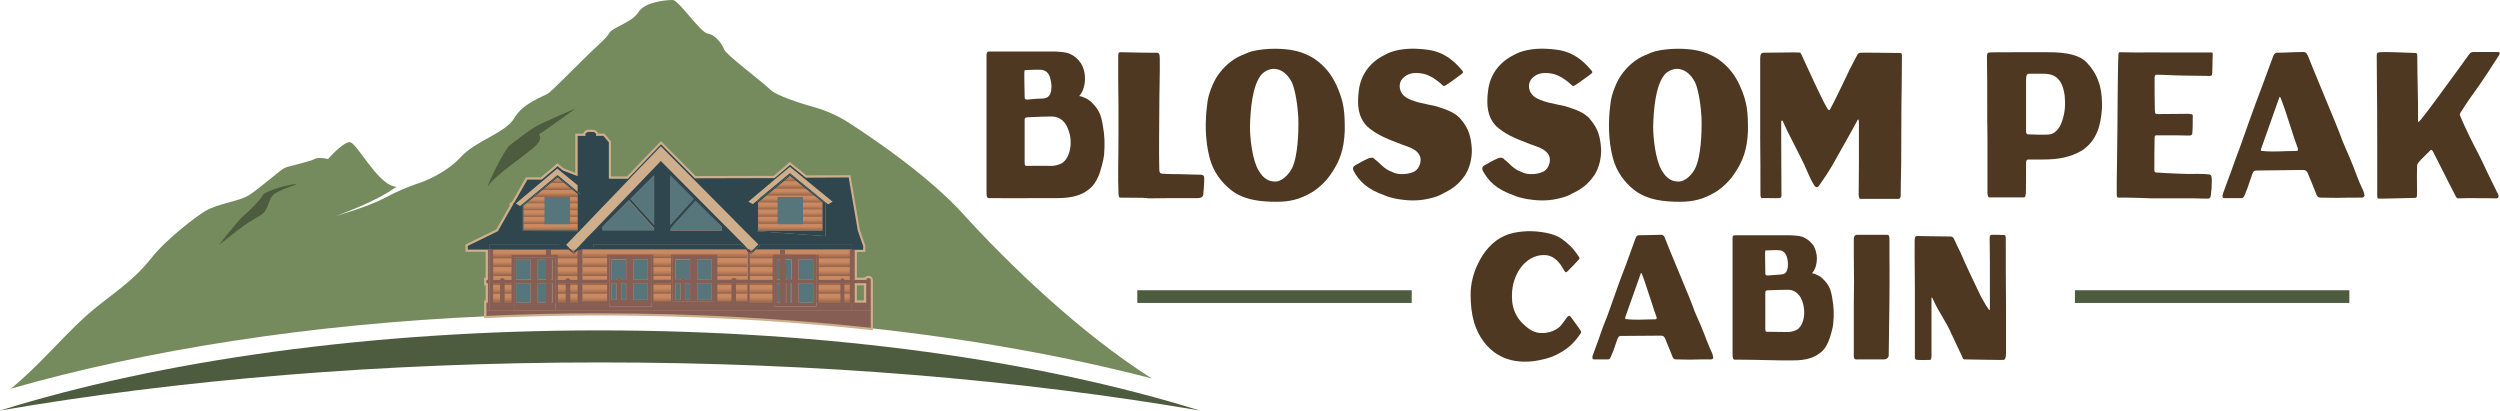 <?xml version="1.0" encoding="UTF-8" standalone="no"?>
<!-- Generator: Adobe Illustrator 24.2.3, SVG Export Plug-In . SVG Version: 6.00 Build 0)  -->

<svg
   version="1.1"
   id="Layer_1"
   x="0px"
   y="0px"
   viewBox="0 0 2236.219 367.215"
   xml:space="preserve"
   sodipodi:docname="Blossom-Peak-Cabin-logo-horizontal.svg"
   inkscape:version="1.1.1 (3bf5ae0d25, 2021-09-20)"
   width="2236.219"
   height="367.215"
   inkscape:export-filename="G:\My Drive\Scott\Blossom-Peak-Cabin\Website\Logo\Blossom-Peak-Cabin-logo-horizontal.png"
   inkscape:export-xdpi="96"
   inkscape:export-ydpi="96"
   xmlns:inkscape="http://www.inkscape.org/namespaces/inkscape"
   xmlns:sodipodi="http://sodipodi.sourceforge.net/DTD/sodipodi-0.dtd"
   xmlns:xlink="http://www.w3.org/1999/xlink"
   xmlns="http://www.w3.org/2000/svg"
   xmlns:svg="http://www.w3.org/2000/svg"><defs
   id="defs986">
	
	

		
	
			
			
			
			
		
				
				
				
				
				
				
				
				
				
				
				
			
				
			
		
		
		
	
			
		
				
				
			
					
				
						
					
			
		
					
					
				
					
				
						
						
						
						
						
					<linearGradient
   inkscape:collect="always"
   xlink:href="#SVGID_34_"
   id="linearGradient2509"
   gradientUnits="userSpaceOnUse"
   x1="368.709"
   y1="159.868"
   x2="368.709"
   y2="164.011" />
			
			
			
			
			
			
			
			
			
			
			
			
			
			
			
			
			
			
			
			
			
			
			
			
			
			
			
			
			
			
			
			
			
			
			
			
			
			
			
			
			
			
			
			
			
			
			
			
			
			
			
			
			
			
			
			
			
			
			
			
			
			
			
			
			
			
			
			
			
			
			
			
			
			
			
			
			
			
			
			
			
			
			
			
			
			
			
			
			
			
			
			
			
			
			
			
			
			
			
			
			
			
			
			
			
			
			
			
			
			
			
			
			
			
			
			
			
			
			
			
			
			
			
			
				
			
			
			
			
			
			
			
			
			
			
			
			
			
			
			
			
			
			
		</defs><sodipodi:namedview
   id="namedview984"
   pagecolor="#ffffff"
   bordercolor="#666666"
   borderopacity="1.0"
   inkscape:pageshadow="2"
   inkscape:pageopacity="0.0"
   inkscape:pagecheckerboard="0"
   showgrid="false"
   inkscape:zoom="0.76602523"
   inkscape:cx="1117.6903"
   inkscape:cy="183.36704"
   inkscape:window-width="2560"
   inkscape:window-height="1411"
   inkscape:window-x="-9"
   inkscape:window-y="1457"
   inkscape:window-maximized="1"
   inkscape:current-layer="Layer_1"
   fit-margin-top="0"
   fit-margin-left="0"
   fit-margin-right="0"
   fit-margin-bottom="0"
   inkscape:snap-intersection-paths="true"
   inkscape:rotation="-1" />
<style
   type="text/css"
   id="style2">
	.st0{fill:#837F55;}
	.st1{fill:#875E53;}
	.st2{fill:#52503D;}
	.st3{fill:#56767C;}
	.st4{fill:#C89D75;}
	.st5{fill:#FFFFFF;}
	.st6{clip-path:url(#SVGID_2_);}
	.st7{fill:url(#SVGID_3_);}
	.st8{fill:url(#SVGID_4_);}
	.st9{fill:url(#SVGID_5_);}
	.st10{fill:url(#SVGID_6_);}
	.st11{fill:url(#SVGID_7_);}
	.st12{fill:url(#SVGID_8_);}
	.st13{fill:url(#SVGID_9_);}
	.st14{fill:url(#SVGID_10_);}
	.st15{fill:url(#SVGID_11_);}
	.st16{clip-path:url(#SVGID_13_);}
	.st17{fill:url(#SVGID_14_);}
	.st18{fill:url(#SVGID_15_);}
	.st19{fill:url(#SVGID_16_);}
	.st20{fill:url(#SVGID_17_);}
	.st21{fill:url(#SVGID_18_);}
	.st22{fill:url(#SVGID_19_);}
	.st23{fill:url(#SVGID_20_);}
	.st24{fill:url(#SVGID_21_);}
	.st25{fill:url(#SVGID_22_);}
	.st26{fill:#BF8063;}
	.st27{fill:url(#SVGID_23_);}
	.st28{fill:url(#SVGID_24_);}
	.st29{fill:url(#SVGID_25_);}
	.st30{fill:url(#SVGID_26_);}
	.st31{fill:url(#SVGID_27_);}
	.st32{fill:url(#SVGID_28_);}
	.st33{fill:url(#SVGID_29_);}
	.st34{fill:url(#SVGID_30_);}
	.st35{fill:url(#SVGID_31_);}
	.st36{fill:url(#SVGID_32_);}
	.st37{fill:url(#SVGID_33_);}
	.st38{fill:url(#SVGID_34_);}
	.st39{fill:url(#SVGID_35_);}
	.st40{fill:url(#SVGID_36_);}
	.st41{fill:url(#SVGID_37_);}
	.st42{fill:url(#SVGID_38_);}
	.st43{fill:url(#SVGID_39_);}
	.st44{fill:url(#SVGID_40_);}
	.st45{fill:url(#SVGID_41_);}
	.st46{fill:url(#SVGID_42_);}
	.st47{fill:url(#SVGID_43_);}
	.st48{fill:url(#SVGID_44_);}
	.st49{fill:url(#SVGID_45_);}
	.st50{fill:url(#SVGID_46_);}
	.st51{fill:url(#SVGID_47_);}
	.st52{fill:url(#SVGID_48_);}
	.st53{fill:url(#SVGID_49_);}
	.st54{fill:url(#SVGID_50_);}
	.st55{fill:url(#SVGID_51_);}
	.st56{fill:url(#SVGID_52_);}
	.st57{fill:url(#SVGID_53_);}
	.st58{fill:url(#SVGID_54_);}
	.st59{fill:url(#SVGID_55_);}
	.st60{fill:url(#SVGID_56_);}
	.st61{fill:url(#SVGID_57_);}
	.st62{fill:url(#SVGID_58_);}
	.st63{fill:url(#SVGID_59_);}
	.st64{fill:#2F464E;}
</style>
<path
   class="st2"
   d="m 524.177,83.132 c 0,0 -73.249,32.555 -92.627,61.816 -19.378,29.455 10.077,27.904 10.077,27.904 l 82.551,-62.591 z"
   id="path52"
   style="fill:#4d5c3e;fill-opacity:1;stroke-width:1.938" /><path
   class="st2"
   d="m 279.819,146.498 c 0,0 -73.249,32.555 -92.627,61.816 -19.378,29.455 10.077,27.904 10.077,27.904 l 82.551,-62.591 z"
   id="path54"
   style="fill:#4d5c3e;fill-opacity:1;stroke-width:1.938" /><path
   class="st0"
   d="M 861.937,191.843 C 832.288,159.094 785.2,126.539 760.008,110.261 750.125,103.866 739.467,99.022 728.422,95.921 713.888,91.852 694.123,85.264 689.084,80.225 681.721,73.055 649.166,48.639 647.809,44.376 646.453,40.113 639.864,30.811 633.082,30.036 626.493,29.261 607.115,1.3e-7 601.689,1.3e-7 c -5.232,0 -24.61,1.356 -30.617,10.852 -6.007,9.495 -23.254,13.565 -25.967,18.603 -2.713,5.038 -13.371,13.565 -21.897,22.285 -8.72,8.526 -28.68,28.68 -32.555,31.586 -4.069,2.907 -22.672,8.526 -30.617,22.285 -7.945,13.565 -34.687,20.153 -48.058,35.074 -8.333,9.301 -23.641,18.603 -37.593,23.254 0,0 -13.952,4.457 -28.098,12.014 -18.603,9.883 -39.725,14.921 -45.732,17.44 6.007,-2.907 34.687,-12.208 54.065,-26.354 -0.969,-0.194 -1.744,-0.194 -2.519,-0.388 -15.309,-3.682 -33.33,-39.531 -39.337,-39.531 -6.007,0 -19.378,15.115 -19.378,15.115 0,0 -8.72,-2.132 -12.014,0 -3.294,2.132 -23.254,6.395 -26.742,7.945 -3.294,1.356 -22.672,18.603 -31.974,24.416 -9.301,5.813 -27.323,7.17 -39.337,14.34 -6.201,3.682 -33.912,24.029 -48.058,42.05 -18.409,23.254 -38.95,34.105 -59.103,52.321 -21.316,19.378 -42.438,44.957 -66.467,64.335 121.501,-34.687 267.03,-57.747 425.349,-64.723 33.33,-1.55 67.242,-2.325 101.541,-2.325 84.101,0 165.295,4.457 242.226,12.983 90.689,9.883 175.372,25.192 251.527,44.957 C 965.803,297.841 899.724,233.7 861.937,191.843 Z M 244.939,173.821 c -4.069,3.682 -3.682,7.17 -6.976,13.565 -3.294,6.395 -8.333,5.426 -25.385,18.603 -14.34,11.239 -16.471,12.983 -16.859,13.177 0.969,-1.356 18.022,-22.672 21.51,-25.579 3.682,-2.907 15.696,-14.534 17.634,-18.797 1.938,-4.263 27.711,-11.046 30.617,-10.077 0.194,0.194 -16.471,5.62 -20.541,9.108 z m 211.609,-44.376 c 6.395,-4.651 16.278,-12.596 22.285,-16.084 5.813,-3.488 35.268,-16.084 36.237,-16.471 -0.969,0.775 -31.005,22.479 -32.555,22.866 -1.744,0.388 5.62,3.294 -6.007,12.983 -11.627,9.689 -34.299,24.804 -39.337,32.943 -5.038,8.139 12.983,-31.586 19.378,-36.237 z"
   id="path58"
   style="fill:#758b5d;fill-opacity:1;stroke-width:1.938" /><path
   class="st1"
   d="M 1073.158,367.215 C 912.32,339.698 730.747,324.195 536.579,324.195 342.411,324.195 159.675,339.698 0,367.215 c 142.816,-44.57 330.784,-71.699 536.579,-71.699 205.795,0.194 393.763,27.129 536.579,71.699 z"
   id="path975"
   style="fill:#4d5c3e;fill-opacity:1;stroke-width:1.938" /><path
   id="path2814"
   style="fill:#cfaf8b;fill-opacity:1;stroke-width:1.938"
   class="st1"
   d="m 526.184,116.016 c -1.277,-0.011 -2.442,0.692 -3.368,1.499 -0.584,0.512 -0.946,1.246 -1.15,1.986 -2.349,0 -4.698,0 -7.047,0 0,11.712 0,23.424 0,35.137 -3.413,-1.327 -6.867,-2.582 -10.254,-3.953 -1.972,-1.578 -3.944,-3.156 -5.916,-4.734 -1.46,1.544 -3.039,2.957 -4.695,4.286 -3.344,2.803 -6.688,5.606 -10.032,8.409 -4.408,0 -8.815,0 -13.223,0 -4.073,7.142 -8.144,14.285 -12.217,21.428 -1.077,0.899 -2.155,1.798 -3.232,2.697 0.39,0.332 1.619,0.409 0.989,1.052 -4.055,7.139 -8.11,14.278 -12.165,21.417 -9.167,4.485 -18.335,8.969 -27.502,13.455 0,2.18 0,4.361 0,6.541 6.007,-10e-6 12.014,0 18.021,0 0,7.71 0,15.421 0,23.131 -0.497,0.122 -1.595,-0.357 -1.357,0.5 0,2.135 0,4.271 0,6.406 0.497,0.122 1.595,-0.357 1.357,0.5 0,4.313 0,8.626 0,12.939 -0.497,0.122 -1.595,-0.357 -1.357,0.5 0,5.137 0,10.275 0,15.412 56.381,-2.652 112.882,-3.089 169.317,-1.46 37.623,1.086 75.248,3.109 112.765,6.076 20.915,1.652 41.85,3.611 62.714,5.857 0.991,0.105 1.981,0.212 2.972,0.317 -0.012,-15.076 0.024,-30.153 -0.018,-45.229 -0.194,-1.528 -1.25,-3.007 -2.833,-3.292 -1.493,-0.238 -3.281,-0.134 -4.294,1.152 -0.306,0.595 -1.09,0.213 -1.64,0.32 -1.852,0 -3.703,0 -5.555,0 0,-7.645 0,-15.29 0,-22.936 2.519,0 5.038,0 7.557,0 -0.022,-1.907 0.044,-3.829 -0.033,-5.727 -1.624,-4.707 -3.288,-9.405 -4.884,-14.119 -2.793,-16.295 -5.589,-32.589 -8.38,-48.884 -13.117,0.064 -26.234,0.132 -39.352,0.197 -4.999,-4.035 -9.98,-8.093 -14.994,-12.109 -1.615,1.72 -3.407,3.249 -5.22,4.754 -3.044,2.583 -6.088,5.165 -9.132,7.748 -23.247,0.063 -46.495,0.126 -69.742,0.189 -10.356,-10.414 -20.691,-20.848 -31.061,-31.248 -5.184,5.179 -10.181,10.542 -15.282,15.802 -5.072,5.279 -10.144,10.558 -15.216,15.837 -4.734,0 -9.469,0 -14.203,0 0,-10.426 0,-20.853 0,-31.279 -1.97,-2.363 -3.938,-4.726 -5.906,-7.09 -1.865,0 -3.729,0 -5.594,0 -0.403,-1.85 -2.206,-3.121 -3.992,-3.449 -1.612,-0.085 -3.233,-0.021 -4.848,-0.035 z m 246.553,139.256 c 0,4.48 0,8.96 0,13.439 -2.091,0 -4.181,0 -6.271,0 0,-4.48 0,-8.96 0,-13.439 2.091,0 4.181,0 6.271,0 z" /><rect
   x="1073.201"
   y="892.284"
   class="st5"
   width="5.232"
   height="0"
   id="rect2044"
   style="fill:#ffff19;fill-opacity:1;stroke-width:1.938" /><rect
   x="1082.89"
   y="892.284"
   class="st5"
   width="27.904"
   height="0"
   id="rect2048"
   style="fill:#ffff19;fill-opacity:1;stroke-width:1.938" /><rect
   x="1058.862"
   y="870.581"
   class="st1"
   width="57.553"
   height="0"
   id="rect2874"
   style="fill:#ffff19;fill-opacity:1;stroke-width:1.938" /><rect
   x="-82.921"
   y="1200.28"
   transform="rotate(-50.905)"
   class="st64"
   width="0"
   height="23.254"
   id="rect2930"
   style="fill:#ffff19;fill-opacity:1;stroke-width:1.938" /><rect
   x="1145.288"
   y="887.827"
   class="st64"
   width="7.751"
   height="0"
   id="rect2932"
   style="fill:#ffff19;fill-opacity:1;stroke-width:1.938" /><polygon
   class="st64"
   points=""
   id="polygon2936"
   style="fill:#ffff19;fill-opacity:1"
   transform="matrix(1.938,0,0,1.938,257.578,612.465)" /><rect
   x="1082.89"
   y="887.827"
   class="st64"
   width="57.94"
   height="0"
   id="rect2944"
   style="fill:#ffff19;fill-opacity:1;stroke-width:1.938" /><rect
   x="902.093"
   y="887.827"
   class="st64"
   width="145.917"
   height="0"
   id="rect2946"
   style="fill:#ffff19;fill-opacity:1;stroke-width:1.938" /><rect
   x="821.868"
   y="887.827"
   class="st64"
   width="47.476"
   height="0"
   id="rect2948"
   style="fill:#ffff19;fill-opacity:1;stroke-width:1.938" /><g
   id="g973"
   transform="matrix(1.938,0,0,1.938,-123.245,-52.127)">
			<rect
   x="345.9"
   y="157.6"
   class="st3"
   width="2.3"
   height="7.7"
   id="rect68" />
			<rect
   x="385.4"
   y="146.6"
   class="st3"
   width="6.7"
   height="9.4"
   id="rect70" />
			<rect
   x="379.8"
   y="157.6"
   class="st3"
   width="2.3"
   height="7.7"
   id="rect72" />
			<rect
   x="355.9"
   y="146.6"
   class="st3"
   width="6.7"
   height="9.4"
   id="rect74" />
			<path
   class="st3"
   d="m 349,155.3 h 0.5 c 0.4,0 0.8,0.3 0.8,0.8 h 2.3 v -9.4 h -6.7 v 9.4 h 2.3 c 0,-0.5 0.4,-0.8 0.8,-0.8 z"
   id="path76" />
			<rect
   x="355.9"
   y="157.6"
   class="st3"
   width="6.7"
   height="7.7"
   id="rect78" />
			<polygon
   class="st3"
   points="359.9,126.1 353.9,119.4 341.9,131.3 341.7,131.6 341.7,133.2 341.9,133.2 357.5,133.2 365.5,133.2 365.5,132.3 "
   id="polygon80" />
			<polygon
   class="st3"
   points="365.5,126.1 365.5,107.8 354.6,118.7 361.3,126.1 365.5,130.7 "
   id="polygon82" />
			<polygon
   class="st3"
   points="378.6,126.1 375.9,129 372.9,132.3 372.9,133.2 396.8,133.2 396.8,131.6 391.3,126.1 384.6,119.4 "
   id="polygon84" />
			<polygon
   class="st3"
   points="375.1,128.3 377.1,126.1 383.9,118.7 372.9,107.8 372.9,126.1 372.9,130.7 "
   id="polygon86" />
			<rect
   x="385.4"
   y="157.6"
   class="st3"
   width="6.7"
   height="7.7"
   id="rect88" />
			<rect
   x="350.3"
   y="157.6"
   class="st3"
   width="2.3"
   height="7.7"
   id="rect90" />
			<path
   class="st3"
   d="m 378.5,155.3 h 0.5 c 0.4,0 0.8,0.3 0.8,0.8 h 2.3 v -9.4 h -6.7 v 9.4 h 2.3 c 0,-0.5 0.4,-0.8 0.8,-0.8 z"
   id="path92" />
			<rect
   x="375.4"
   y="157.6"
   class="st3"
   width="2.3"
   height="7.7"
   id="rect94" />
			<rect
   x="425.9"
   y="157.6"
   class="st3"
   width="0.6"
   height="9"
   id="rect96" />
			<polygon
   class="st4"
   points="414.4,118.3 425.9,108.8 428.2,106.9 430.5,108.8 436.6,113.7 443.2,119.1 445.8,121.2 447.9,120 434.1,108.8 428.2,103.9 422.3,108.8 409,120 410.9,121.2 413.5,119.1 413.9,118.7 "
   id="polygon98"
   style="fill:#cfaf8b;fill-opacity:1" />
			<rect
   x="432.2"
   y="157.6"
   class="st3"
   width="6.7"
   height="9"
   id="rect100" />
			<rect
   x="432.2"
   y="146.6"
   class="st3"
   width="6.7"
   height="9.4"
   id="rect102" />
			<rect
   x="428.3"
   y="157.6"
   class="st3"
   width="0.6"
   height="9"
   id="rect104" />
			<rect
   x="422.2"
   y="146.6"
   class="st3"
   width="1.4"
   height="9.4"
   id="rect106" />
			<rect
   x="420.9"
   y="144.4"
   class="st5"
   width="2.7"
   height="0"
   id="rect108" />
			<rect
   x="422.2"
   y="157.6"
   class="st3"
   width="1.4"
   height="9"
   id="rect110" />
			<rect
   x="425.9"
   y="144.4"
   class="st5"
   width="14.4"
   height="0"
   id="rect112" />
			<rect
   x="311.8"
   y="157.6"
   class="st3"
   width="3.8"
   height="9"
   id="rect114" />
			<rect
   x="311.8"
   y="146.6"
   class="st3"
   width="3.8"
   height="9.4"
   id="rect116" />
			<path
   class="st3"
   d="m 425.9,156.1 h 0.6 v 0 c 0,-0.4 0.3,-0.7 0.7,-0.7 h 0.3 c 0.4,0 0.7,0.3 0.7,0.7 v 0 h 0.6 v -9.4 h -3 v 9.4 z"
   id="path118" />
			<rect
   x="317.9"
   y="157.6"
   class="st3"
   width="0.6"
   height="9"
   id="rect120" />
			<rect
   x="301.8"
   y="146.6"
   class="st3"
   width="6.7"
   height="9.4"
   id="rect122" />
			<rect
   x="317.9"
   y="146.6"
   class="st3"
   width="0.6"
   height="9.4"
   id="rect124" />
			<rect
   x="301.8"
   y="157.6"
   class="st3"
   width="6.7"
   height="9"
   id="rect126" />
			<polygon
   class="st4"
   points="330.2,113.7 330.2,112.4 320.8,104.7 314.8,109.8 301.7,120.9 303.6,122 305.2,120.7 313.7,113.6 320.8,107.8 330.2,115.3 "
   id="polygon128"
   style="fill:#cfaf8b;fill-opacity:1" />
			
			<g
   id="g239">
				<defs
   id="defs133">
					<path
   id="SVGID_1_"
   d="m 427.3,108.8 -11.1,9.2 -2.7,2.2 v 5.9 7.1 h 29.7 v -6.5 -6.6 l -7.7,-6.2 -6.4,-5.2 -1,-0.8 z" />
				</defs>
				<clipPath
   id="SVGID_2_">
					<use
   xlink:href="#SVGID_1_"
   style="overflow:visible"
   id="use135"
   x="0"
   y="0"
   width="100%"
   height="100%" />
				</clipPath>
				<g
   class="st6"
   clip-path="url(#SVGID_2_)"
   id="g237">
					<linearGradient
   id="SVGID_3_"
   gradientUnits="userSpaceOnUse"
   x1="426.53"
   y1="118.359"
   x2="426.53"
   y2="121.658">
						<stop
   offset="0"
   style="stop-color:#CA8961"
   id="stop138" />
						<stop
   offset="0.191"
   style="stop-color:#BD805B"
   id="stop140" />
						<stop
   offset="0.541"
   style="stop-color:#9C694C"
   id="stop142" />
						<stop
   offset="0.916"
   style="stop-color:#724C39"
   id="stop144" />
					</linearGradient>
					<rect
   x="409"
   y="117.2"
   class="st7"
   width="35.1"
   height="3.3"
   id="rect147"
   style="fill:url(#SVGID_3_)" />
					<linearGradient
   id="SVGID_4_"
   gradientUnits="userSpaceOnUse"
   x1="426.53"
   y1="121.627"
   x2="426.53"
   y2="124.926">
						<stop
   offset="0"
   style="stop-color:#CA8961"
   id="stop149" />
						<stop
   offset="0.191"
   style="stop-color:#BD805B"
   id="stop151" />
						<stop
   offset="0.541"
   style="stop-color:#9C694C"
   id="stop153" />
						<stop
   offset="0.916"
   style="stop-color:#724C39"
   id="stop155" />
					</linearGradient>
					<rect
   x="409"
   y="120.4"
   class="st8"
   width="35.1"
   height="3.3"
   id="rect158"
   style="fill:url(#SVGID_4_)" />
					<linearGradient
   id="SVGID_5_"
   gradientUnits="userSpaceOnUse"
   x1="426.53"
   y1="124.895"
   x2="426.53"
   y2="128.194">
						<stop
   offset="0"
   style="stop-color:#CA8961"
   id="stop160" />
						<stop
   offset="0.191"
   style="stop-color:#BD805B"
   id="stop162" />
						<stop
   offset="0.541"
   style="stop-color:#9C694C"
   id="stop164" />
						<stop
   offset="0.916"
   style="stop-color:#724C39"
   id="stop166" />
					</linearGradient>
					<rect
   x="409"
   y="123.7"
   class="st9"
   width="35.1"
   height="3.3"
   id="rect169"
   style="fill:url(#SVGID_5_)" />
					<linearGradient
   id="SVGID_6_"
   gradientUnits="userSpaceOnUse"
   x1="426.53"
   y1="128.163"
   x2="426.53"
   y2="131.461">
						<stop
   offset="0"
   style="stop-color:#CA8961"
   id="stop171" />
						<stop
   offset="0.191"
   style="stop-color:#BD805B"
   id="stop173" />
						<stop
   offset="0.541"
   style="stop-color:#9C694C"
   id="stop175" />
						<stop
   offset="0.916"
   style="stop-color:#724C39"
   id="stop177" />
					</linearGradient>
					<rect
   x="409"
   y="127"
   class="st10"
   width="35.1"
   height="3.3"
   id="rect180"
   style="fill:url(#SVGID_6_)" />
					<linearGradient
   id="SVGID_7_"
   gradientUnits="userSpaceOnUse"
   x1="426.53"
   y1="131.431"
   x2="426.53"
   y2="134.729">
						<stop
   offset="0"
   style="stop-color:#CA8961"
   id="stop182" />
						<stop
   offset="0.191"
   style="stop-color:#BD805B"
   id="stop184" />
						<stop
   offset="0.541"
   style="stop-color:#9C694C"
   id="stop186" />
						<stop
   offset="0.916"
   style="stop-color:#724C39"
   id="stop188" />
					</linearGradient>
					<rect
   x="409"
   y="130.2"
   class="st11"
   width="35.1"
   height="3.3"
   id="rect191"
   style="fill:url(#SVGID_7_)" />
					<linearGradient
   id="SVGID_8_"
   gradientUnits="userSpaceOnUse"
   x1="426.53"
   y1="115.091"
   x2="426.53"
   y2="118.39">
						<stop
   offset="0"
   style="stop-color:#CA8961"
   id="stop193" />
						<stop
   offset="0.191"
   style="stop-color:#BD805B"
   id="stop195" />
						<stop
   offset="0.541"
   style="stop-color:#9C694C"
   id="stop197" />
						<stop
   offset="0.916"
   style="stop-color:#724C39"
   id="stop199" />
					</linearGradient>
					<rect
   x="409"
   y="113.9"
   class="st12"
   width="35.1"
   height="3.3"
   id="rect202"
   style="fill:url(#SVGID_8_)" />
					<linearGradient
   id="SVGID_9_"
   gradientUnits="userSpaceOnUse"
   x1="426.53"
   y1="108.591"
   x2="426.53"
   y2="111.89">
						<stop
   offset="0"
   style="stop-color:#CA8961"
   id="stop204" />
						<stop
   offset="0.191"
   style="stop-color:#BD805B"
   id="stop206" />
						<stop
   offset="0.541"
   style="stop-color:#9C694C"
   id="stop208" />
						<stop
   offset="0.916"
   style="stop-color:#724C39"
   id="stop210" />
					</linearGradient>
					<rect
   x="409"
   y="107.4"
   class="st13"
   width="35.1"
   height="3.3"
   id="rect213"
   style="fill:url(#SVGID_9_)" />
					<linearGradient
   id="SVGID_10_"
   gradientUnits="userSpaceOnUse"
   x1="426.53"
   y1="111.859"
   x2="426.53"
   y2="115.158">
						<stop
   offset="0"
   style="stop-color:#CA8961"
   id="stop215" />
						<stop
   offset="0.191"
   style="stop-color:#BD805B"
   id="stop217" />
						<stop
   offset="0.541"
   style="stop-color:#9C694C"
   id="stop219" />
						<stop
   offset="0.916"
   style="stop-color:#724C39"
   id="stop221" />
					</linearGradient>
					<rect
   x="409"
   y="110.7"
   class="st14"
   width="35.1"
   height="3.3"
   id="rect224"
   style="fill:url(#SVGID_10_)" />
					<linearGradient
   id="SVGID_11_"
   gradientUnits="userSpaceOnUse"
   x1="426.53"
   y1="105.323"
   x2="426.53"
   y2="108.622">
						<stop
   offset="0"
   style="stop-color:#CA8961"
   id="stop226" />
						<stop
   offset="0.191"
   style="stop-color:#BD805B"
   id="stop228" />
						<stop
   offset="0.541"
   style="stop-color:#9C694C"
   id="stop230" />
						<stop
   offset="0.916"
   style="stop-color:#724C39"
   id="stop232" />
					</linearGradient>
					<rect
   x="409"
   y="104.1"
   class="st15"
   width="35.1"
   height="3.3"
   id="rect235"
   style="fill:url(#SVGID_11_)" />
				</g>
			</g>
			<g
   id="g348">
				<defs
   id="defs242">
					<path
   id="SVGID_12_"
   d="m 305.2,121.8 v 11.4 h 24.9 l 0.1,-0.1 v -16.7 l -9.3,-7.6 z" />
				</defs>
				<clipPath
   id="SVGID_13_">
					<use
   xlink:href="#SVGID_12_"
   style="overflow:visible"
   id="use244"
   x="0"
   y="0"
   width="100%"
   height="100%" />
				</clipPath>
				<g
   class="st16"
   clip-path="url(#SVGID_13_)"
   id="g346">
					<linearGradient
   id="SVGID_14_"
   gradientUnits="userSpaceOnUse"
   x1="318.38"
   y1="118.862"
   x2="318.38"
   y2="122.049">
						<stop
   offset="0"
   style="stop-color:#CA8961"
   id="stop247" />
						<stop
   offset="0.191"
   style="stop-color:#BD805B"
   id="stop249" />
						<stop
   offset="0.541"
   style="stop-color:#9C694C"
   id="stop251" />
						<stop
   offset="0.916"
   style="stop-color:#724C39"
   id="stop253" />
					</linearGradient>
					<rect
   x="300.5"
   y="117.7"
   class="st17"
   width="35.8"
   height="3.2"
   id="rect256"
   style="fill:url(#SVGID_14_)" />
					<linearGradient
   id="SVGID_15_"
   gradientUnits="userSpaceOnUse"
   x1="318.38"
   y1="122.019"
   x2="318.38"
   y2="125.206">
						<stop
   offset="0"
   style="stop-color:#CA8961"
   id="stop258" />
						<stop
   offset="0.191"
   style="stop-color:#BD805B"
   id="stop260" />
						<stop
   offset="0.541"
   style="stop-color:#9C694C"
   id="stop262" />
						<stop
   offset="0.916"
   style="stop-color:#724C39"
   id="stop264" />
					</linearGradient>
					<rect
   x="300.5"
   y="120.9"
   class="st18"
   width="35.8"
   height="3.2"
   id="rect267"
   style="fill:url(#SVGID_15_)" />
					<linearGradient
   id="SVGID_16_"
   gradientUnits="userSpaceOnUse"
   x1="318.38"
   y1="125.177"
   x2="318.38"
   y2="128.364">
						<stop
   offset="0"
   style="stop-color:#CA8961"
   id="stop269" />
						<stop
   offset="0.191"
   style="stop-color:#BD805B"
   id="stop271" />
						<stop
   offset="0.541"
   style="stop-color:#9C694C"
   id="stop273" />
						<stop
   offset="0.916"
   style="stop-color:#724C39"
   id="stop275" />
					</linearGradient>
					<rect
   x="300.5"
   y="124"
   class="st19"
   width="35.8"
   height="3.2"
   id="rect278"
   style="fill:url(#SVGID_16_)" />
					<linearGradient
   id="SVGID_17_"
   gradientUnits="userSpaceOnUse"
   x1="318.38"
   y1="128.334"
   x2="318.38"
   y2="131.521">
						<stop
   offset="0"
   style="stop-color:#CA8961"
   id="stop280" />
						<stop
   offset="0.191"
   style="stop-color:#BD805B"
   id="stop282" />
						<stop
   offset="0.541"
   style="stop-color:#9C694C"
   id="stop284" />
						<stop
   offset="0.916"
   style="stop-color:#724C39"
   id="stop286" />
					</linearGradient>
					<rect
   x="300.5"
   y="127.2"
   class="st20"
   width="35.8"
   height="3.2"
   id="rect289"
   style="fill:url(#SVGID_17_)" />
					<linearGradient
   id="SVGID_18_"
   gradientUnits="userSpaceOnUse"
   x1="318.38"
   y1="131.492"
   x2="318.38"
   y2="134.679">
						<stop
   offset="0"
   style="stop-color:#CA8961"
   id="stop291" />
						<stop
   offset="0.191"
   style="stop-color:#BD805B"
   id="stop293" />
						<stop
   offset="0.541"
   style="stop-color:#9C694C"
   id="stop295" />
						<stop
   offset="0.916"
   style="stop-color:#724C39"
   id="stop297" />
					</linearGradient>
					<rect
   x="300.5"
   y="130.3"
   class="st21"
   width="35.8"
   height="3.2"
   id="rect300"
   style="fill:url(#SVGID_18_)" />
					<linearGradient
   id="SVGID_19_"
   gradientUnits="userSpaceOnUse"
   x1="318.38"
   y1="115.705"
   x2="318.38"
   y2="118.892">
						<stop
   offset="0"
   style="stop-color:#CA8961"
   id="stop302" />
						<stop
   offset="0.191"
   style="stop-color:#BD805B"
   id="stop304" />
						<stop
   offset="0.541"
   style="stop-color:#9C694C"
   id="stop306" />
						<stop
   offset="0.916"
   style="stop-color:#724C39"
   id="stop308" />
					</linearGradient>
					<rect
   x="300.5"
   y="114.6"
   class="st22"
   width="35.8"
   height="3.2"
   id="rect311"
   style="fill:url(#SVGID_19_)" />
					<linearGradient
   id="SVGID_20_"
   gradientUnits="userSpaceOnUse"
   x1="318.38"
   y1="109.424"
   x2="318.38"
   y2="112.612">
						<stop
   offset="0"
   style="stop-color:#CA8961"
   id="stop313" />
						<stop
   offset="0.191"
   style="stop-color:#BD805B"
   id="stop315" />
						<stop
   offset="0.541"
   style="stop-color:#9C694C"
   id="stop317" />
						<stop
   offset="0.916"
   style="stop-color:#724C39"
   id="stop319" />
					</linearGradient>
					<rect
   x="300.5"
   y="108.3"
   class="st23"
   width="35.8"
   height="3.2"
   id="rect322"
   style="fill:url(#SVGID_20_)" />
					<linearGradient
   id="SVGID_21_"
   gradientUnits="userSpaceOnUse"
   x1="318.38"
   y1="112.582"
   x2="318.38"
   y2="115.769">
						<stop
   offset="0"
   style="stop-color:#CA8961"
   id="stop324" />
						<stop
   offset="0.191"
   style="stop-color:#BD805B"
   id="stop326" />
						<stop
   offset="0.541"
   style="stop-color:#9C694C"
   id="stop328" />
						<stop
   offset="0.916"
   style="stop-color:#724C39"
   id="stop330" />
					</linearGradient>
					<rect
   x="300.5"
   y="111.4"
   class="st24"
   width="35.8"
   height="3.2"
   id="rect333"
   style="fill:url(#SVGID_21_)" />
					<linearGradient
   id="SVGID_22_"
   gradientUnits="userSpaceOnUse"
   x1="318.38"
   y1="106.267"
   x2="318.38"
   y2="109.454">
						<stop
   offset="0"
   style="stop-color:#CA8961"
   id="stop335" />
						<stop
   offset="0.191"
   style="stop-color:#BD805B"
   id="stop337" />
						<stop
   offset="0.541"
   style="stop-color:#9C694C"
   id="stop339" />
						<stop
   offset="0.916"
   style="stop-color:#724C39"
   id="stop341" />
					</linearGradient>
					<rect
   x="300.5"
   y="105.1"
   class="st25"
   width="35.8"
   height="3.2"
   id="rect344"
   style="fill:url(#SVGID_22_)" />
				</g>
			</g>
			<rect
   x="314.9"
   y="117.8"
   class="st3"
   width="11.8"
   height="12.6"
   id="rect350" />
			<polygon
   class="st26"
   points="420.9,144.4 423.6,144.4 423.6,142.1 412.4,142.1 411.4,143 410.8,143.7 410.1,144.3 409.6,143.7 409.6,156.1 420.1,156.1 420.1,144.4 "
   id="polygon352" /><polygon
   class="st4"
   points="334.9,136.3 336,135.1 337.2,133.8 337.8,133.3 341.9,128.9 368.6,101.2 393.3,126.1 397,129.8 400.6,133.5 407.5,140.4 407.9,140.8 408.4,141.4 409,142 409.1,142.1 409.6,142.5 409.8,142.7 410.2,143.1 410.2,143.1 411.2,142.1 411.9,141.4 412.9,140.4 413.5,139.8 407.2,133.5 399.9,126.1 383,108.9 368.6,94.4 355,108.6 354.5,109.1 354.1,109.5 344.5,119.5 341.9,122.2 339.5,124.7 334.9,129.5 331.3,133.2 331.2,133.3 330.7,133.9 330.2,134.4 325,139.8 325.6,140.4 326.6,141.4 327.3,142 327.3,142.1 328.3,143.1 328.8,142.6 329.3,142.1 330,141.4 330.2,141.2 330.9,140.4 332,139.2 333.4,137.8 "
   id="polygon130"
   style="fill:#cfaf8b;fill-opacity:1" />
			<path
   class="st26"
   d="m 440.3,144.4 v 0 h 1.1 V 156 h 10.1 v 0 c 0,-0.4 0.3,-0.7 0.7,-0.7 h 0.3 c 0.4,0 0.7,0.3 0.7,0.7 v 0 h 2.5 v -14 h -29.9 v 2.3 h 14.5 z"
   id="path354" />
			<rect
   x="394.6"
   y="157.6"
   class="st26"
   width="6.5"
   height="8.5"
   id="rect356" />
			<path
   class="st26"
   d="m 291.2,156.1 h 3.2 c 0,-0.4 0.4,-0.8 0.8,-0.8 h 0.5 c 0.4,0 0.8,0.3 0.8,0.8 h 3.2 v -11.6 h 15.9 v -2.4 h -24.5 v 14 z"
   id="path358" />
			<rect
   x="409.6"
   y="157.6"
   class="st26"
   width="10.5"
   height="9"
   id="rect360" />
			<path
   class="st26"
   d="m 407.9,142.1 h -75.3 v 14 h 11.3 v -11.6 h 21.4 v 11.6 h 8.1 v -11.6 h 21.4 v 11.6 h 6.5 c 0,-0.4 0.4,-0.8 0.8,-0.8 h 0.5 c 0.4,0 0.8,0.3 0.8,0.8 h 5.2 v -12.9 -0.5 z"
   id="path362" />
			<path
   class="st26"
   d="m 328.4,144.3 -0.6,-0.6 -0.5,-0.5 v 0 l -1.2,-1.1 H 318 v 2.4 h 3.1 v 11.6 h 3.6 c 0,-0.4 0.4,-0.8 0.8,-0.8 h 0.5 c 0.4,0 0.8,0.3 0.8,0.8 h 3.4 v -13.7 l -1.2,1.3 z"
   id="path364" />
			<rect
   x="403.3"
   y="157.6"
   class="st26"
   width="5.2"
   height="8.5"
   id="rect366" />
			<rect
   x="326.8"
   y="157.6"
   class="st26"
   width="3.4"
   height="9"
   id="rect368" />
			<rect
   x="296.5"
   y="157.6"
   class="st26"
   width="3.2"
   height="9"
   id="rect370" />
			<rect
   x="321.1"
   y="157.6"
   class="st26"
   width="3.6"
   height="9"
   id="rect372" />
			<rect
   x="332.6"
   y="157.6"
   class="st26"
   width="11.3"
   height="8.5"
   id="rect374" />
			<rect
   x="441.5"
   y="157.6"
   class="st26"
   width="10.1"
   height="9"
   id="rect376" />
			<rect
   x="453.3"
   y="157.6"
   class="st26"
   width="2.5"
   height="9"
   id="rect378" />
			<rect
   x="291.2"
   y="157.6"
   class="st26"
   width="3.2"
   height="9"
   id="rect380" />
			<rect
   x="365.2"
   y="157.6"
   class="st26"
   width="8.1"
   height="8.5"
   id="rect382" />
			<polygon
   class="st1"
   points="428.2,102.8 428.7,103.2 435.5,108.8 428.7,103.2 428.2,102.8 427.6,103.2 "
   id="polygon384" />
			<g
   id="g551">
				<linearGradient
   id="SVGID_23_"
   gradientUnits="userSpaceOnUse"
   x1="370.534"
   y1="143.451"
   x2="370.534"
   y2="147.594">
					<stop
   offset="0"
   style="stop-color:#CA8961"
   id="stop386" />
					<stop
   offset="0.191"
   style="stop-color:#BD805B"
   id="stop388" />
					<stop
   offset="0.541"
   style="stop-color:#9C694C"
   id="stop390" />
					<stop
   offset="0.916"
   style="stop-color:#724C39"
   id="stop392" />
				</linearGradient>
				<polygon
   class="st27"
   points="363.3,146.1 374.2,146.1 374.2,145.4 393.2,145.4 393.2,146.1 408.5,146.1 408.5,142 332.6,142 332.6,146.1 344.6,146.1 344.6,145.6 363.3,145.6 "
   id="polygon395"
   style="fill:url(#SVGID_23_)" />
				<linearGradient
   id="SVGID_24_"
   gradientUnits="userSpaceOnUse"
   x1="338.6"
   y1="147.555"
   x2="338.6"
   y2="151.698">
					<stop
   offset="0"
   style="stop-color:#CA8961"
   id="stop397" />
					<stop
   offset="0.191"
   style="stop-color:#BD805B"
   id="stop399" />
					<stop
   offset="0.541"
   style="stop-color:#9C694C"
   id="stop401" />
					<stop
   offset="0.916"
   style="stop-color:#724C39"
   id="stop403" />
				</linearGradient>
				<rect
   x="332.6"
   y="146.1"
   class="st28"
   width="12.1"
   height="4.1"
   id="rect406"
   style="fill:url(#SVGID_24_)" />
				<linearGradient
   id="SVGID_25_"
   gradientUnits="userSpaceOnUse"
   x1="368.709"
   y1="147.555"
   x2="368.709"
   y2="151.698">
					<stop
   offset="0"
   style="stop-color:#CA8961"
   id="stop408" />
					<stop
   offset="0.191"
   style="stop-color:#BD805B"
   id="stop410" />
					<stop
   offset="0.541"
   style="stop-color:#9C694C"
   id="stop412" />
					<stop
   offset="0.916"
   style="stop-color:#724C39"
   id="stop414" />
				</linearGradient>
				<rect
   x="363.3"
   y="146.1"
   class="st29"
   width="10.9"
   height="4.1"
   id="rect417"
   style="fill:url(#SVGID_25_)" />
				<linearGradient
   id="SVGID_26_"
   gradientUnits="userSpaceOnUse"
   x1="400.826"
   y1="147.555"
   x2="400.826"
   y2="151.698">
					<stop
   offset="0"
   style="stop-color:#CA8961"
   id="stop419" />
					<stop
   offset="0.191"
   style="stop-color:#BD805B"
   id="stop421" />
					<stop
   offset="0.541"
   style="stop-color:#9C694C"
   id="stop423" />
					<stop
   offset="0.916"
   style="stop-color:#724C39"
   id="stop425" />
				</linearGradient>
				<rect
   x="393.2"
   y="146.1"
   class="st30"
   width="15.3"
   height="4.1"
   id="rect428"
   style="fill:url(#SVGID_26_)" />
				<linearGradient
   id="SVGID_27_"
   gradientUnits="userSpaceOnUse"
   x1="338.6"
   y1="151.66"
   x2="338.6"
   y2="155.802">
					<stop
   offset="0"
   style="stop-color:#CA8961"
   id="stop430" />
					<stop
   offset="0.191"
   style="stop-color:#BD805B"
   id="stop432" />
					<stop
   offset="0.541"
   style="stop-color:#9C694C"
   id="stop434" />
					<stop
   offset="0.916"
   style="stop-color:#724C39"
   id="stop436" />
				</linearGradient>
				<rect
   x="332.6"
   y="150.2"
   class="st31"
   width="12.1"
   height="4.1"
   id="rect439"
   style="fill:url(#SVGID_27_)" />
				<linearGradient
   id="SVGID_28_"
   gradientUnits="userSpaceOnUse"
   x1="400.826"
   y1="151.66"
   x2="400.826"
   y2="155.802">
					<stop
   offset="0"
   style="stop-color:#CA8961"
   id="stop441" />
					<stop
   offset="0.191"
   style="stop-color:#BD805B"
   id="stop443" />
					<stop
   offset="0.541"
   style="stop-color:#9C694C"
   id="stop445" />
					<stop
   offset="0.916"
   style="stop-color:#724C39"
   id="stop447" />
				</linearGradient>
				<rect
   x="393.2"
   y="150.2"
   class="st32"
   width="15.3"
   height="4.1"
   id="rect450"
   style="fill:url(#SVGID_28_)" />
				<linearGradient
   id="SVGID_29_"
   gradientUnits="userSpaceOnUse"
   x1="368.709"
   y1="151.66"
   x2="368.709"
   y2="155.802">
					<stop
   offset="0"
   style="stop-color:#CA8961"
   id="stop452" />
					<stop
   offset="0.191"
   style="stop-color:#BD805B"
   id="stop454" />
					<stop
   offset="0.541"
   style="stop-color:#9C694C"
   id="stop456" />
					<stop
   offset="0.916"
   style="stop-color:#724C39"
   id="stop458" />
				</linearGradient>
				<rect
   x="363.3"
   y="150.2"
   class="st33"
   width="10.9"
   height="4.1"
   id="rect461"
   style="fill:url(#SVGID_29_)" />
				<linearGradient
   id="SVGID_30_"
   gradientUnits="userSpaceOnUse"
   x1="338.6"
   y1="155.764"
   x2="338.6"
   y2="159.907">
					<stop
   offset="0"
   style="stop-color:#CA8961"
   id="stop463" />
					<stop
   offset="0.191"
   style="stop-color:#BD805B"
   id="stop465" />
					<stop
   offset="0.541"
   style="stop-color:#9C694C"
   id="stop467" />
					<stop
   offset="0.916"
   style="stop-color:#724C39"
   id="stop469" />
				</linearGradient>
				<rect
   x="332.6"
   y="154.3"
   class="st34"
   width="12.1"
   height="4.1"
   id="rect472"
   style="fill:url(#SVGID_30_)" />
				<linearGradient
   id="SVGID_31_"
   gradientUnits="userSpaceOnUse"
   x1="368.709"
   y1="155.764"
   x2="368.709"
   y2="159.907">
					<stop
   offset="0"
   style="stop-color:#CA8961"
   id="stop474" />
					<stop
   offset="0.191"
   style="stop-color:#BD805B"
   id="stop476" />
					<stop
   offset="0.541"
   style="stop-color:#9C694C"
   id="stop478" />
					<stop
   offset="0.916"
   style="stop-color:#724C39"
   id="stop480" />
				</linearGradient>
				<rect
   x="363.3"
   y="154.3"
   class="st35"
   width="10.9"
   height="4.1"
   id="rect483"
   style="fill:url(#SVGID_31_)" />
				<linearGradient
   id="SVGID_32_"
   gradientUnits="userSpaceOnUse"
   x1="400.826"
   y1="155.764"
   x2="400.826"
   y2="159.907">
					<stop
   offset="0"
   style="stop-color:#CA8961"
   id="stop485" />
					<stop
   offset="0.191"
   style="stop-color:#BD805B"
   id="stop487" />
					<stop
   offset="0.541"
   style="stop-color:#9C694C"
   id="stop489" />
					<stop
   offset="0.916"
   style="stop-color:#724C39"
   id="stop491" />
				</linearGradient>
				<rect
   x="393.2"
   y="154.3"
   class="st36"
   width="15.3"
   height="4.1"
   id="rect494"
   style="fill:url(#SVGID_32_)" />
				<linearGradient
   id="SVGID_33_"
   gradientUnits="userSpaceOnUse"
   x1="338.6"
   y1="159.868"
   x2="338.6"
   y2="164.011"
   xlink:href="#SVGID_34_">
					<stop
   offset="0"
   style="stop-color:#CA8961"
   id="stop496" />
					<stop
   offset="0.191"
   style="stop-color:#BD805B"
   id="stop498" />
					<stop
   offset="0.541"
   style="stop-color:#9C694C"
   id="stop500" />
					<stop
   offset="0.916"
   style="stop-color:#724C39"
   id="stop502" />
				</linearGradient>
				<rect
   x="332.6"
   y="158.4"
   class="st37"
   width="12.1"
   height="4.1"
   id="rect505"
   style="fill:url(#SVGID_33_);fill-opacity:1" />
				<linearGradient
   id="SVGID_34_"
   gradientUnits="userSpaceOnUse"
   x1="368.709"
   y1="159.868"
   x2="368.709"
   y2="164.011">
					<stop
   offset="0"
   style="stop-color:#CA8961"
   id="stop507" />
					<stop
   offset="0.191"
   style="stop-color:#BD805B"
   id="stop509" />
					<stop
   offset="0.541"
   style="stop-color:#9C694C"
   id="stop511" />
					<stop
   offset="0.916"
   style="stop-color:#724C39"
   id="stop513" />
				</linearGradient>
				<rect
   x="363.3"
   y="158.4"
   class="st38"
   width="10.9"
   height="4.1"
   id="rect516"
   style="fill:url(#linearGradient2509)" />
				<linearGradient
   id="SVGID_35_"
   gradientUnits="userSpaceOnUse"
   x1="400.826"
   y1="159.868"
   x2="400.826"
   y2="164.011">
					<stop
   offset="0"
   style="stop-color:#CA8961"
   id="stop518" />
					<stop
   offset="0.191"
   style="stop-color:#BD805B"
   id="stop520" />
					<stop
   offset="0.541"
   style="stop-color:#9C694C"
   id="stop522" />
					<stop
   offset="0.916"
   style="stop-color:#724C39"
   id="stop524" />
				</linearGradient>
				<rect
   x="393.2"
   y="158.4"
   class="st39"
   width="15.3"
   height="4.1"
   id="rect527"
   style="fill:url(#SVGID_35_)" />
				<linearGradient
   id="SVGID_36_"
   gradientUnits="userSpaceOnUse"
   x1="353.368"
   y1="163.973"
   x2="353.368"
   y2="168.115">
					<stop
   offset="0"
   style="stop-color:#CA8961"
   id="stop529" />
					<stop
   offset="0.191"
   style="stop-color:#BD805B"
   id="stop531" />
					<stop
   offset="0.541"
   style="stop-color:#9C694C"
   id="stop533" />
					<stop
   offset="0.916"
   style="stop-color:#724C39"
   id="stop535" />
				</linearGradient>
				<polygon
   class="st40"
   points="363.3,162.5 363.3,166 344.6,166 344.6,162.5 332.6,162.5 332.6,166.6 374.2,166.6 374.2,162.5 "
   id="polygon538"
   style="fill:url(#SVGID_36_)" />
				<linearGradient
   id="SVGID_37_"
   gradientUnits="userSpaceOnUse"
   x1="400.826"
   y1="163.973"
   x2="400.826"
   y2="168.115">
					<stop
   offset="0"
   style="stop-color:#CA8961"
   id="stop540" />
					<stop
   offset="0.191"
   style="stop-color:#BD805B"
   id="stop542" />
					<stop
   offset="0.541"
   style="stop-color:#9C694C"
   id="stop544" />
					<stop
   offset="0.916"
   style="stop-color:#724C39"
   id="stop546" />
				</linearGradient>
				<rect
   x="393.2"
   y="162.5"
   class="st41"
   width="15.3"
   height="4.1"
   id="rect549"
   style="fill:url(#SVGID_37_)" />
			</g>
			<g
   id="g674">
				<linearGradient
   id="SVGID_38_"
   gradientUnits="userSpaceOnUse"
   x1="415.095"
   y1="147.555"
   x2="415.095"
   y2="151.698">
					<stop
   offset="0"
   style="stop-color:#CA8961"
   id="stop553" />
					<stop
   offset="0.191"
   style="stop-color:#BD805B"
   id="stop555" />
					<stop
   offset="0.541"
   style="stop-color:#9C694C"
   id="stop557" />
					<stop
   offset="0.916"
   style="stop-color:#724C39"
   id="stop559" />
				</linearGradient>
				<rect
   x="409"
   y="146.1"
   class="st42"
   width="12.1"
   height="4.1"
   id="rect562"
   style="fill:url(#SVGID_38_)" />
				<linearGradient
   id="SVGID_39_"
   gradientUnits="userSpaceOnUse"
   x1="448.41"
   y1="147.555"
   x2="448.41"
   y2="151.698">
					<stop
   offset="0"
   style="stop-color:#CA8961"
   id="stop564" />
					<stop
   offset="0.191"
   style="stop-color:#BD805B"
   id="stop566" />
					<stop
   offset="0.541"
   style="stop-color:#9C694C"
   id="stop568" />
					<stop
   offset="0.916"
   style="stop-color:#724C39"
   id="stop570" />
				</linearGradient>
				<rect
   x="440.1"
   y="146.1"
   class="st43"
   width="16.7"
   height="4.1"
   id="rect573"
   style="fill:url(#SVGID_39_)" />
				<linearGradient
   id="SVGID_40_"
   gradientUnits="userSpaceOnUse"
   x1="415.095"
   y1="151.66"
   x2="415.095"
   y2="155.802">
					<stop
   offset="0"
   style="stop-color:#CA8961"
   id="stop575" />
					<stop
   offset="0.191"
   style="stop-color:#BD805B"
   id="stop577" />
					<stop
   offset="0.541"
   style="stop-color:#9C694C"
   id="stop579" />
					<stop
   offset="0.916"
   style="stop-color:#724C39"
   id="stop581" />
				</linearGradient>
				<rect
   x="409"
   y="150.2"
   class="st44"
   width="12.1"
   height="4.1"
   id="rect584"
   style="fill:url(#SVGID_40_)" />
				<linearGradient
   id="SVGID_41_"
   gradientUnits="userSpaceOnUse"
   x1="448.41"
   y1="151.66"
   x2="448.41"
   y2="155.802">
					<stop
   offset="0"
   style="stop-color:#CA8961"
   id="stop586" />
					<stop
   offset="0.191"
   style="stop-color:#BD805B"
   id="stop588" />
					<stop
   offset="0.541"
   style="stop-color:#9C694C"
   id="stop590" />
					<stop
   offset="0.916"
   style="stop-color:#724C39"
   id="stop592" />
				</linearGradient>
				<rect
   x="440.1"
   y="150.2"
   class="st45"
   width="16.7"
   height="4.1"
   id="rect595"
   style="fill:url(#SVGID_41_)" />
				<linearGradient
   id="SVGID_42_"
   gradientUnits="userSpaceOnUse"
   x1="415.095"
   y1="155.764"
   x2="415.095"
   y2="159.907">
					<stop
   offset="0"
   style="stop-color:#CA8961"
   id="stop597" />
					<stop
   offset="0.191"
   style="stop-color:#BD805B"
   id="stop599" />
					<stop
   offset="0.541"
   style="stop-color:#9C694C"
   id="stop601" />
					<stop
   offset="0.916"
   style="stop-color:#724C39"
   id="stop603" />
				</linearGradient>
				<rect
   x="409"
   y="154.3"
   class="st46"
   width="12.1"
   height="4.1"
   id="rect606"
   style="fill:url(#SVGID_42_)" />
				<linearGradient
   id="SVGID_43_"
   gradientUnits="userSpaceOnUse"
   x1="448.41"
   y1="155.764"
   x2="448.41"
   y2="159.907">
					<stop
   offset="0"
   style="stop-color:#CA8961"
   id="stop608" />
					<stop
   offset="0.191"
   style="stop-color:#BD805B"
   id="stop610" />
					<stop
   offset="0.541"
   style="stop-color:#9C694C"
   id="stop612" />
					<stop
   offset="0.916"
   style="stop-color:#724C39"
   id="stop614" />
				</linearGradient>
				<rect
   x="440.1"
   y="154.3"
   class="st47"
   width="16.7"
   height="4.1"
   id="rect617"
   style="fill:url(#SVGID_43_)" />
				<linearGradient
   id="SVGID_44_"
   gradientUnits="userSpaceOnUse"
   x1="415.095"
   y1="159.868"
   x2="415.095"
   y2="164.011">
					<stop
   offset="0"
   style="stop-color:#CA8961"
   id="stop619" />
					<stop
   offset="0.191"
   style="stop-color:#BD805B"
   id="stop621" />
					<stop
   offset="0.541"
   style="stop-color:#9C694C"
   id="stop623" />
					<stop
   offset="0.916"
   style="stop-color:#724C39"
   id="stop625" />
				</linearGradient>
				<rect
   x="409"
   y="158.4"
   class="st48"
   width="12.1"
   height="4.1"
   id="rect628"
   style="fill:url(#SVGID_44_)" />
				<linearGradient
   id="SVGID_45_"
   gradientUnits="userSpaceOnUse"
   x1="448.41"
   y1="159.868"
   x2="448.41"
   y2="164.011">
					<stop
   offset="0"
   style="stop-color:#CA8961"
   id="stop630" />
					<stop
   offset="0.191"
   style="stop-color:#BD805B"
   id="stop632" />
					<stop
   offset="0.541"
   style="stop-color:#9C694C"
   id="stop634" />
					<stop
   offset="0.916"
   style="stop-color:#724C39"
   id="stop636" />
				</linearGradient>
				<rect
   x="440.1"
   y="158.4"
   class="st49"
   width="16.7"
   height="4.1"
   id="rect639"
   style="fill:url(#SVGID_45_)" />
				<linearGradient
   id="SVGID_46_"
   gradientUnits="userSpaceOnUse"
   x1="415.095"
   y1="163.973"
   x2="415.095"
   y2="168.115">
					<stop
   offset="0"
   style="stop-color:#CA8961"
   id="stop641" />
					<stop
   offset="0.191"
   style="stop-color:#BD805B"
   id="stop643" />
					<stop
   offset="0.541"
   style="stop-color:#9C694C"
   id="stop645" />
					<stop
   offset="0.916"
   style="stop-color:#724C39"
   id="stop647" />
				</linearGradient>
				<rect
   x="409"
   y="162.5"
   class="st50"
   width="12.1"
   height="4.1"
   id="rect650"
   style="fill:url(#SVGID_46_)" />
				<linearGradient
   id="SVGID_47_"
   gradientUnits="userSpaceOnUse"
   x1="448.41"
   y1="163.973"
   x2="448.41"
   y2="168.115">
					<stop
   offset="0"
   style="stop-color:#CA8961"
   id="stop652" />
					<stop
   offset="0.191"
   style="stop-color:#BD805B"
   id="stop654" />
					<stop
   offset="0.541"
   style="stop-color:#9C694C"
   id="stop656" />
					<stop
   offset="0.916"
   style="stop-color:#724C39"
   id="stop658" />
				</linearGradient>
				<rect
   x="440.1"
   y="162.5"
   class="st51"
   width="16.7"
   height="4.1"
   id="rect661"
   style="fill:url(#SVGID_47_)" />
				<linearGradient
   id="SVGID_48_"
   gradientUnits="userSpaceOnUse"
   x1="432.888"
   y1="143.451"
   x2="432.888"
   y2="147.594">
					<stop
   offset="0"
   style="stop-color:#CA8961"
   id="stop663" />
					<stop
   offset="0.191"
   style="stop-color:#BD805B"
   id="stop665" />
					<stop
   offset="0.541"
   style="stop-color:#9C694C"
   id="stop667" />
					<stop
   offset="0.916"
   style="stop-color:#724C39"
   id="stop669" />
				</linearGradient>
				<polygon
   class="st52"
   points="409,146.1 421.2,146.1 421.2,145.6 440.1,145.6 440.1,146.1 456.7,146.1 456.7,142 409,142 "
   id="polygon672"
   style="fill:url(#SVGID_48_)" />
			</g>
			<g
   id="g797">
				<linearGradient
   id="SVGID_49_"
   gradientUnits="userSpaceOnUse"
   x1="295.373"
   y1="147.555"
   x2="295.373"
   y2="151.698">
					<stop
   offset="0"
   style="stop-color:#CA8961"
   id="stop676" />
					<stop
   offset="0.191"
   style="stop-color:#BD805B"
   id="stop678" />
					<stop
   offset="0.541"
   style="stop-color:#9C694C"
   id="stop680" />
					<stop
   offset="0.916"
   style="stop-color:#724C39"
   id="stop682" />
				</linearGradient>
				<rect
   x="290"
   y="146.1"
   class="st53"
   width="10.8"
   height="4.1"
   id="rect685"
   style="fill:url(#SVGID_49_)" />
				<linearGradient
   id="SVGID_50_"
   gradientUnits="userSpaceOnUse"
   x1="325.349"
   y1="147.555"
   x2="325.349"
   y2="151.698">
					<stop
   offset="0"
   style="stop-color:#CA8961"
   id="stop687" />
					<stop
   offset="0.191"
   style="stop-color:#BD805B"
   id="stop689" />
					<stop
   offset="0.541"
   style="stop-color:#9C694C"
   id="stop691" />
					<stop
   offset="0.916"
   style="stop-color:#724C39"
   id="stop693" />
				</linearGradient>
				<rect
   x="319.3"
   y="146.1"
   class="st54"
   width="12"
   height="4.1"
   id="rect696"
   style="fill:url(#SVGID_50_)" />
				<linearGradient
   id="SVGID_51_"
   gradientUnits="userSpaceOnUse"
   x1="295.373"
   y1="151.66"
   x2="295.373"
   y2="155.802">
					<stop
   offset="0"
   style="stop-color:#CA8961"
   id="stop698" />
					<stop
   offset="0.191"
   style="stop-color:#BD805B"
   id="stop700" />
					<stop
   offset="0.541"
   style="stop-color:#9C694C"
   id="stop702" />
					<stop
   offset="0.916"
   style="stop-color:#724C39"
   id="stop704" />
				</linearGradient>
				<rect
   x="290"
   y="150.2"
   class="st55"
   width="10.8"
   height="4.1"
   id="rect707"
   style="fill:url(#SVGID_51_)" />
				<linearGradient
   id="SVGID_52_"
   gradientUnits="userSpaceOnUse"
   x1="325.349"
   y1="151.66"
   x2="325.349"
   y2="155.802">
					<stop
   offset="0"
   style="stop-color:#CA8961"
   id="stop709" />
					<stop
   offset="0.191"
   style="stop-color:#BD805B"
   id="stop711" />
					<stop
   offset="0.541"
   style="stop-color:#9C694C"
   id="stop713" />
					<stop
   offset="0.916"
   style="stop-color:#724C39"
   id="stop715" />
				</linearGradient>
				<rect
   x="319.3"
   y="150.2"
   class="st56"
   width="12"
   height="4.1"
   id="rect718"
   style="fill:url(#SVGID_52_)" />
				<linearGradient
   id="SVGID_53_"
   gradientUnits="userSpaceOnUse"
   x1="295.373"
   y1="155.764"
   x2="295.373"
   y2="159.907">
					<stop
   offset="0"
   style="stop-color:#CA8961"
   id="stop720" />
					<stop
   offset="0.191"
   style="stop-color:#BD805B"
   id="stop722" />
					<stop
   offset="0.541"
   style="stop-color:#9C694C"
   id="stop724" />
					<stop
   offset="0.916"
   style="stop-color:#724C39"
   id="stop726" />
				</linearGradient>
				<rect
   x="290"
   y="154.3"
   class="st57"
   width="10.8"
   height="4.1"
   id="rect729"
   style="fill:url(#SVGID_53_)" />
				<linearGradient
   id="SVGID_54_"
   gradientUnits="userSpaceOnUse"
   x1="325.349"
   y1="155.764"
   x2="325.349"
   y2="159.907">
					<stop
   offset="0"
   style="stop-color:#CA8961"
   id="stop731" />
					<stop
   offset="0.191"
   style="stop-color:#BD805B"
   id="stop733" />
					<stop
   offset="0.541"
   style="stop-color:#9C694C"
   id="stop735" />
					<stop
   offset="0.916"
   style="stop-color:#724C39"
   id="stop737" />
				</linearGradient>
				<rect
   x="319.3"
   y="154.3"
   class="st58"
   width="12"
   height="4.1"
   id="rect740"
   style="fill:url(#SVGID_54_)" />
				<linearGradient
   id="SVGID_55_"
   gradientUnits="userSpaceOnUse"
   x1="295.373"
   y1="159.868"
   x2="295.373"
   y2="164.011">
					<stop
   offset="0"
   style="stop-color:#CA8961"
   id="stop742" />
					<stop
   offset="0.191"
   style="stop-color:#BD805B"
   id="stop744" />
					<stop
   offset="0.541"
   style="stop-color:#9C694C"
   id="stop746" />
					<stop
   offset="0.916"
   style="stop-color:#724C39"
   id="stop748" />
				</linearGradient>
				<rect
   x="290"
   y="158.4"
   class="st59"
   width="10.8"
   height="4.1"
   id="rect751"
   style="fill:url(#SVGID_55_)" />
				<linearGradient
   id="SVGID_56_"
   gradientUnits="userSpaceOnUse"
   x1="325.349"
   y1="159.868"
   x2="325.349"
   y2="164.011">
					<stop
   offset="0"
   style="stop-color:#CA8961"
   id="stop753" />
					<stop
   offset="0.191"
   style="stop-color:#BD805B"
   id="stop755" />
					<stop
   offset="0.541"
   style="stop-color:#9C694C"
   id="stop757" />
					<stop
   offset="0.916"
   style="stop-color:#724C39"
   id="stop759" />
				</linearGradient>
				<rect
   x="319.3"
   y="158.4"
   class="st60"
   width="12"
   height="4.1"
   id="rect762"
   style="fill:url(#SVGID_56_)" />
				<linearGradient
   id="SVGID_57_"
   gradientUnits="userSpaceOnUse"
   x1="295.373"
   y1="163.973"
   x2="295.373"
   y2="168.115">
					<stop
   offset="0"
   style="stop-color:#CA8961"
   id="stop764" />
					<stop
   offset="0.191"
   style="stop-color:#BD805B"
   id="stop766" />
					<stop
   offset="0.541"
   style="stop-color:#9C694C"
   id="stop768" />
					<stop
   offset="0.916"
   style="stop-color:#724C39"
   id="stop770" />
				</linearGradient>
				<rect
   x="290"
   y="162.5"
   class="st61"
   width="10.8"
   height="4.1"
   id="rect773"
   style="fill:url(#SVGID_57_)" />
				<linearGradient
   id="SVGID_58_"
   gradientUnits="userSpaceOnUse"
   x1="325.349"
   y1="163.973"
   x2="325.349"
   y2="168.115">
					<stop
   offset="0"
   style="stop-color:#CA8961"
   id="stop775" />
					<stop
   offset="0.191"
   style="stop-color:#BD805B"
   id="stop777" />
					<stop
   offset="0.541"
   style="stop-color:#9C694C"
   id="stop779" />
					<stop
   offset="0.916"
   style="stop-color:#724C39"
   id="stop781" />
				</linearGradient>
				<rect
   x="319.3"
   y="162.5"
   class="st62"
   width="12"
   height="4.1"
   id="rect784"
   style="fill:url(#SVGID_58_)" />
				<linearGradient
   id="SVGID_59_"
   gradientUnits="userSpaceOnUse"
   x1="310.655"
   y1="143.451"
   x2="310.655"
   y2="147.594">
					<stop
   offset="0"
   style="stop-color:#CA8961"
   id="stop786" />
					<stop
   offset="0.191"
   style="stop-color:#BD805B"
   id="stop788" />
					<stop
   offset="0.541"
   style="stop-color:#9C694C"
   id="stop790" />
					<stop
   offset="0.916"
   style="stop-color:#724C39"
   id="stop792" />
				</linearGradient>
				<polygon
   class="st63"
   points="290,146.1 300.8,146.1 300.8,145.4 319.3,145.4 319.3,146.1 331.4,146.1 331.4,142 290,142 "
   id="polygon795"
   style="fill:url(#SVGID_59_)" />
			</g>
			<polygon
   class="st1"
   points="455.3,108.7 435.5,108.8 455.3,108.7 459.5,133.2 "
   id="polygon799" />
			<polygon
   class="st1"
   points="330.2,108.3 323.3,105.7 321.3,104.1 323.3,105.7 "
   id="polygon801" />
			<path
   class="st1"
   d="m 333.8,89 c 0,-0.2 0.1,-0.4 0.2,-0.5 -0.1,0.1 -0.1,0.3 -0.2,0.5 z"
   id="path803" />
			<path
   class="st1"
   d="m 334.2,88.3 c 0.1,-0.1 0.3,-0.2 0.5,-0.3 -0.2,0 -0.3,0.1 -0.5,0.3 z"
   id="path805" />
			<polygon
   class="st1"
   points="300.8,120.5 306.9,109.8 "
   id="polygon807" />
			<path
   class="st1"
   d="m 337.7,87.9 c 0.2,0.1 0.3,0.2 0.5,0.3 -0.2,-0.1 -0.4,-0.2 -0.5,-0.3 z"
   id="path809" />
			<polygon
   class="st1"
   points="300.2,121 300.8,120.5 "
   id="polygon811" />
			<path
   class="st1"
   d="m 338.3,88.5 c 0.1,0.2 0.2,0.3 0.2,0.5 0,-0.2 -0.1,-0.4 -0.2,-0.5 z"
   id="path813" />
			<polygon
   class="st1"
   points="288.8,157.6 288.4,157.6 288.1,157.6 288.4,157.6 "
   id="polygon815" />
			<polygon
   class="st1"
   points="288.4,156.1 288.8,156.1 288.4,156.1 288.1,156.1 "
   id="polygon817" />
			<path
   class="st1"
   d="m 465.5,170.1 v 8.1 c -39.7,-4.3 -81.7,-6.7 -125,-6.7 -17.7,0 -35.2,0.4 -52.4,1.2 v -2.6 z"
   id="path819" />
			<path
   class="st1"
   d="m 465.5,156.1 c 0,-0.1 0,-0.2 -0.1,-0.3 0,0.1 0.1,0.2 0.1,0.3 z"
   id="path821" />
			<path
   class="st1"
   d="m 463.4,156.1 c 0,-0.1 0,-0.2 0.1,-0.3 -0.1,0.1 -0.1,0.2 -0.1,0.3 h -5.3 v 0 z"
   id="path823" />
			<polygon
   class="st1"
   points="368.6,94.4 355,108.6 368.6,94.4 383,108.9 "
   id="polygon825" />
			<path
   class="st1"
   d="m 374.2,166.2 h 19 V 145 h -19 z m 7.9,-0.9 h -2.3 v -7.7 h 2.3 z m 3.3,-18.7 h 6.7 v 9.4 h -6.7 z m 0,11 h 6.7 v 7.7 h -6.7 z m -10,-11 h 6.7 v 9.4 h -2.3 c 0,-0.4 -0.4,-0.8 -0.8,-0.8 h -0.5 c -0.4,0 -0.8,0.3 -0.8,0.8 h -2.3 z m 0,11 h 2.3 v 7.7 h -2.3 z"
   id="path827" />
			<path
   class="st1"
   d="m 344.8,168.4 h 19.6 v -23.8 h -19.6 z m 7.8,-3.1 h -2.3 v -7.7 h 2.3 z m 3.3,-18.7 h 6.7 v 9.4 h -6.7 z m 0,11 h 6.7 v 7.7 h -6.7 z m -10,-11 h 6.7 v 9.4 h -2.3 c 0,-0.4 -0.4,-0.8 -0.8,-0.8 H 349 c -0.4,0 -0.8,0.3 -0.8,0.8 h -2.3 z m 0,11 h 2.3 v 7.7 h -2.3 z"
   id="path829" />
			<polygon
   class="st1"
   points="288.8,156.1 288.4,156.1 288.1,156.1 288.1,157.6 288.4,157.6 288.8,157.6 288.8,166.6 288.4,166.6 288.1,166.6 288.1,170.1 289.4,170.1 289.4,142.1 288.8,142.1 "
   id="polygon831" />
			<path
   class="st1"
   d="m 425.9,144.4 h -2.3 v 0 h -2.7 v 23.8 h 19.4 v -23.8 z m -2.3,22.2 h -1.4 v -9 h 1.4 z m 0,-10.5 h -1.4 v -9.4 h 1.4 z m 2.9,10.5 h -0.6 v -9 h 0.6 z m 2.4,0 h -0.6 v -9 h 0.6 z m 3.3,-20 h 6.7 v 9.4 h -6.7 z m 0,11 h 6.7 v 9 h -6.7 z m -3.3,-11 v 9.4 h -0.6 v 0 c 0,-0.4 -0.3,-0.7 -0.7,-0.7 h -0.3 c -0.4,0 -0.7,0.3 -0.7,0.7 v 0 H 426 v -9.4 z"
   id="path833" />
			<path
   class="st1"
   d="m 465.4,155.8 c -0.1,-0.3 -0.4,-0.5 -0.7,-0.5 h -0.5 c -0.3,0 -0.6,0.2 -0.7,0.5 0,0.1 -0.1,0.2 -0.1,0.3 h -5.3 v 0 -14 h -1.3 v 28.1 h 8.7 v -0.9 -2.7 -9 0 -1.4 0 0 c 0,-0.2 -0.1,-0.3 -0.1,-0.4 z m -2,10.8 h -5.3 v -9 h 5.3 z"
   id="path835" />
			<polygon
   class="st1"
   points="344.5,119.5 341.9,122.2 344.5,119.5 354.1,109.5 "
   id="polygon837" />
			<path
   class="st1"
   d="m 328.7,143.2 h -0.9 c 0.2,0.2 0.6,0.1 0.9,0 z"
   id="path839" />
			<polygon
   class="st1"
   points="313.7,113.6 320.8,107.8 "
   id="polygon841" />
			<path
   class="st1"
   d="m 300.9,145.7 v 24.4 h 19.2 v -24.4 z m 7.6,20.9 h -6.7 v -9 h 6.7 z m 0,-10.5 h -6.7 v -9.4 h 6.7 z m 7.1,10.5 h -3.8 v -9 h 3.8 z m 0,-10.5 h -3.8 v -9.4 h 3.8 z m 3,10.5 H 318 v -9 h 0.6 z m 0,-10.5 H 318 v -9.4 h 0.6 z"
   id="path843" />
			<polygon
   class="st1"
   points="314.8,109.8 320.8,104.7 "
   id="polygon845" />
			<path
   class="st1"
   d="m 410.6,143.2 h -1 c 0.1,0.1 0.3,0.2 0.5,0.2 0.2,0 0.3,-0.1 0.5,-0.2 z"
   id="path847" />
			<polygon
   class="st1"
   points="409,120 422.3,108.8 "
   id="polygon849" />
			<polygon
   class="st1"
   points="334.9,136.3 336,135.1 334.9,136.3 333.4,137.8 "
   id="polygon851" />
			<polygon
   class="st1"
   points="411.2,142.1 411.9,141.4 411.2,142.1 410.2,143.1 "
   id="polygon853" />
			<polygon
   class="st1"
   points="327.3,142.1 327.3,142 "
   id="polygon855" />
			<polygon
   class="st1"
   points="409.6,142.5 409.1,142.1 409,142 409.1,142.1 409.6,142.5 409.8,142.7 "
   id="polygon857" />
			<polygon
   class="st1"
   points="357.5,133.2 341.9,133.2 341.7,133.2 365.5,133.2 "
   id="polygon859" />
			<polygon
   class="st1"
   points="396.8,133.2 372.9,133.2 372.9,132.3 375.9,129 372.9,132.3 372.9,133.2 "
   id="polygon861" />
			<polygon
   class="st1"
   points="361.3,126.1 365.5,130.7 361.3,126.1 354.6,118.7 "
   id="polygon863" />
			<polygon
   class="st1"
   points="393.3,126.1 397,129.8 393.3,126.1 368.6,101.2 "
   id="polygon865" />
			<polygon
   class="st1"
   points="414.4,118.3 425.9,108.8 414.4,118.3 413.9,118.7 "
   id="polygon867" />
			<polygon
   class="st1"
   points="372.9,107.8 372.9,130.7 372.9,126.1 "
   id="polygon869" />
			<polygon
   class="st1"
   points="329.3,142.1 330,141.4 329.3,142.1 328.8,142.6 "
   id="polygon871" />
			<polygon
   class="st1"
   points="377.1,126.1 383.9,118.7 377.1,126.1 375.1,128.3 "
   id="polygon873" />
			<polygon
   class="st1"
   points="428.2,103.9 434.1,108.8 "
   id="polygon875" />
			<polygon
   class="st1"
   points="443.2,120.2 435.5,114 429.2,108.8 435.5,114 "
   id="polygon877" />
			<rect
   x="413.5"
   y="133.2"
   class="st1"
   width="29.7"
   height="0"
   id="rect879" />
			<polygon
   class="st1"
   points="305.2,133.2 330.1,133.2 330.2,133.2 330.1,133.2 "
   id="polygon881" />
			<path
   class="st1"
   d="m 327.8,143.7 0.6,0.6 0.6,-0.6 1.2,-1.3 -0.7,0.8 h -0.7 c -0.3,0.2 -0.6,0.2 -0.9,0 h -0.5 z"
   id="path883" />
			<polygon
   class="st1"
   points="407.9,142.1 408.5,142.6 "
   id="polygon885" />
			<rect
   x="423.6"
   y="142.1"
   class="st1"
   width="2.3"
   height="2.3"
   id="rect887" />
			<path
   class="st1"
   d="m 455.8,156.1 h -2.5 v 0 c 0,-0.4 -0.3,-0.7 -0.7,-0.7 h -0.3 c -0.4,0 -0.7,0.3 -0.7,0.7 v 0 h -10.1 v -11.6 h -1.1 v 23.8 H 421 v -23.8 h -0.8 v 11.6 h -10.5 v -12.4 l 0.6,0.6 0.6,-0.6 0.7,-0.7 -0.1,0.1 h -0.7 c -0.1,0.1 -0.3,0.2 -0.5,0.2 -0.2,0 -0.4,-0.1 -0.5,-0.2 h -1.1 V 156 h -5.2 c 0,-0.4 -0.4,-0.8 -0.8,-0.8 H 402 c -0.4,0 -0.8,0.3 -0.8,0.8 h -6.5 V 144.4 H 373.3 V 156 h -8.1 V 144.4 H 343.8 V 156 h -11.3 v -14 l -2.4,0.4 v 13.7 h -3.4 c 0,-0.4 -0.4,-0.8 -0.8,-0.8 h -0.5 c -0.4,0 -0.8,0.3 -0.8,0.8 H 321 v -11.6 h -3.1 v -2.4 h -2.3 v 2.4 h -15.9 v 11.6 h -3.2 c 0,-0.4 -0.4,-0.8 -0.8,-0.8 h -0.5 c -0.4,0 -0.8,0.3 -0.8,0.8 h -3.2 v -14 h -1.8 v 28.1 H 301 v -24.4 h 19.2 v 24.4 h 136.6 v -28.1 h -1 z m -161.4,10.5 h -3.2 v -9 h 3.2 z m 5.3,0 h -3.2 v -9 h 3.2 z m 25,0 h -3.6 v -9 h 3.6 z m 5.5,0 h -3.4 v -9 h 3.4 z m 13.6,-0.5 h -11.3 v -8.5 h 11.3 z m 20.6,2.3 h -19.6 v -23.8 h 19.6 z m 8.9,-2.3 h -8.1 v -8.5 h 8.1 z m 19.8,0.1 h -19 V 145 h 19 z m 8.1,-0.1 h -6.5 v -8.5 h 6.5 z m 7.3,0 h -5.2 v -8.5 h 5.2 z m 11.6,0.5 h -10.5 v -9 h 10.5 z m 31.4,0 h -10.1 v -9 h 10.1 z m 4.3,0 h -2.5 v -9 h 2.5 z"
   id="path889" />
			<polygon
   class="st64"
   points="375.1,128.3 372.9,130.7 "
   id="polygon891" />
			<polygon
   class="st64"
   points="400.6,133.5 407.5,140.4 400.6,133.5 397,129.8 "
   id="polygon893" />
			<polygon
   class="st64"
   points="410.9,121.2 409,120 "
   id="polygon895" />
			<polygon
   class="st64"
   points="337.2,133.8 337.8,133.3 337.2,133.8 336,135.1 "
   id="polygon897" />
			<polygon
   class="st64"
   points="326.6,141.4 327.3,142 326.6,141.4 325.6,140.4 "
   id="polygon899" />
			<polygon
   class="st64"
   points="413.5,119.1 413.9,118.7 413.5,119.1 410.9,121.2 "
   id="polygon901" />
			<polygon
   class="st64"
   points="430.5,108.8 436.6,113.7 430.5,108.8 428.2,106.9 "
   id="polygon903" />
			<path
   class="st64"
   d="m 335.2,87.8 c -0.2,0 -0.4,0 -0.6,0.1 0.3,0 0.4,-0.1 0.6,-0.1 z"
   id="path905" />
			<polygon
   class="st64"
   points="422.3,108.8 428.2,103.9 "
   id="polygon907" />
			<polygon
   class="st64"
   points="331.3,133.2 334.9,129.5 331.3,133.2 331.2,133.3 "
   id="polygon909" />
			<polygon
   class="st64"
   points="378.6,126.1 375.9,129 378.6,126.1 384.6,119.4 "
   id="polygon911" />
			<polygon
   class="st64"
   points="410.2,143.1 409.8,142.7 "
   id="polygon913" />
			<polygon
   class="st64"
   points="332,139.2 333.4,137.8 332,139.2 330.9,140.4 "
   id="polygon915" />
			<polygon
   class="st64"
   points="359.9,126.1 365.5,132.3 359.9,126.1 353.9,119.4 "
   id="polygon917" />
			<polygon
   class="st64"
   points="399.9,126.1 383,108.9 399.9,126.1 407.2,133.5 "
   id="polygon919" />
			<polygon
   class="st64"
   points="293.3,133.6 279.4,140.4 293.3,133.6 300.4,121.1 "
   id="polygon921" />
			<polygon
   class="st64"
   points="288.8,142.1 288.4,142.1 279.4,142.1 288.4,142.1 "
   id="polygon923" />
			<polygon
   class="st64"
   points="341.9,131.3 341.7,131.6 341.7,133.2 341.7,131.6 "
   id="polygon925" />
			<polygon
   class="st64"
   points="320.3,104.1 313.5,109.8 320.3,104.1 320.8,103.6 "
   id="polygon927" />
			<polygon
   class="st64"
   points="305.2,120.7 313.7,113.6 305.2,120.7 303.6,122 "
   id="polygon929" />
			<polygon
   class="st64"
   points="384.6,119.4 391.3,126.1 396.8,131.6 391.3,126.1 "
   id="polygon931" />
			<polygon
   class="st64"
   points="372.9,107.8 383.9,118.7 "
   id="polygon933" />
			
				<rect
   x="325.5"
   y="105.5"
   transform="matrix(0.631,-0.776,0.776,0.631,33.675,293.838)"
   class="st64"
   width="0"
   height="12"
   id="rect935" />
			<rect
   x="458.1"
   y="142.1"
   class="st64"
   width="4"
   height="0"
   id="rect937" />
			<polygon
   class="st64"
   points="300.4,121.1 300.2,121 "
   id="polygon939" />
			<polygon
   class="st64"
   points=""
   id="polygon941" />
			<polygon
   class="st64"
   points="354.5,109.1 354.1,109.5 354.5,109.1 355,108.6 "
   id="polygon943" />
			<polygon
   class="st64"
   points="328.3,143.1 328.8,142.6 328.3,143.1 327.3,142.1 "
   id="polygon945" />
			<polygon
   class="st64"
   points="330.2,116.4 320.8,108.9 305.2,121.8 320.8,108.9 "
   id="polygon947" />
			<rect
   x="425.9"
   y="142.1"
   class="st64"
   width="29.9"
   height="0"
   id="rect949" />
			<rect
   x="332.6"
   y="142.1"
   class="st64"
   width="75.3"
   height="0"
   id="rect951" />
			<rect
   x="291.2"
   y="142.1"
   class="st64"
   width="24.5"
   height="0"
   id="rect953" />
			<polygon
   class="st64"
   points="326.1,142.1 327.2,143.2 326.1,142.1 317.9,142.1 "
   id="polygon955" />
			<polygon
   class="st64"
   points="423.6,142.1 412.4,142.1 411.4,143 412.4,142.1 "
   id="polygon957" />
			<path
   class="st64"
   d="m 289.4,139.7 h 32.3 v 1.2 h 3.9 c 0.1,0.3 0.3,0.6 0.7,0.7 0.1,0 0.2,0.1 0.3,0.1 0.4,0.5 0.7,1 1.1,1.5 0,0 0.1,0.1 0.1,0.1 h 0.9 c 0.1,0 0.1,-0.1 0.2,-0.1 0.1,-0.1 0.1,-0.2 0.2,-0.3 0.2,-0.1 0.3,-0.2 0.4,-0.3 0.2,0 0.4,-0.1 0.5,-0.2 0.3,-0.3 0.5,-0.6 0.7,-1 0.1,-0.1 0.3,-0.2 0.4,-0.3 0,0 0.1,-0.1 0.1,-0.1 h 6.2 v -1.2 h 68.2 c 0.3,0.9 1.4,1.1 2.1,1.5 0.1,0.1 0.3,0.1 0.4,0.1 0.2,0.3 0.4,0.7 0.7,1 0.1,0.1 0.3,0.2 0.4,0.2 0,0.2 0.2,0.5 0.4,0.6 h 1 c 0.1,-0.1 0.2,-0.1 0.2,-0.2 0,0 0.1,-0.1 0.1,-0.1 0.5,-0.7 1.2,-1 1.9,-1.4 0.6,-0.4 1.4,-0.9 1.5,-1.6 0,0 0,-0.1 0,-0.1 h 42.4 v 2.4 h 1.3 v 0 h 4 v -1.7 l -2.5,-7.2 -4.2,-24.5 -19.8,0.1 -6.8,-5.5 -0.5,-0.4 -0.5,0.5 -6.6,5.6 -36.8,0.1 -15,-15.1 -0.6,-0.6 -0.6,0.6 -14.7,15.3 h -8.8 V 92.6 l -2.5,-3 h -3.4 v -0.4 c 0,-0.1 0,-0.2 0,-0.3 0,-0.2 -0.1,-0.4 -0.2,-0.5 -0.1,-0.1 -0.1,-0.1 -0.2,-0.2 -0.1,-0.1 -0.3,-0.2 -0.5,-0.3 -0.2,-0.1 -0.4,-0.1 -0.6,-0.1 h -1.9 c -0.2,0 -0.4,0 -0.6,0.1 -0.2,0.1 -0.3,0.2 -0.5,0.3 -0.1,0.1 -0.1,0.1 -0.2,0.2 -0.1,0.2 -0.2,0.3 -0.2,0.5 0,0.1 0,0.2 0,0.3 v 0.4 h -3.6 v 18.6 0 l -6.8,-2.6 -2,-1.6 -0.5,-0.4 -0.5,0.5 -6.8,5.7 H 307 l -6.1,10.7 -0.6,0.5 0.2,0.1 -7.1,12.5 -13.9,6.8 v 1.7 h 9.1 0.4 v 0 h 0.5 v -2.4 z m 76.1,-6.5 v 0 h -23.8 v 0 0 -1.7 l 0.3,-0.3 11.9,-11.9 6,6.7 5.6,6.2 z m 0,-7.1 v 4.6 l -4.2,-4.6 -6.7,-7.4 10.9,-10.9 z m 31.3,5.5 v 1.7 0 H 373 v -0.9 l 2.9,-3.3 2.7,-2.9 6,-6.7 6.7,6.7 z m -23.9,-0.9 v -22.9 0 0 l 10.9,10.9 -6.7,7.4 -2,2.2 z m 71.7,5.2 -31.6,-2.3 v -13.7 l 15.4,-12.5 16.2,13.2 z M 409,120 l 13.3,-11.2 5.9,-4.9 v 0 0 l 6,4.9 13.7,11.2 -2.1,1.2 -2.6,-2.1 -6.6,-5.4 -6.1,-5 -2.3,-1.9 -2.3,1.9 -11.5,9.5 -0.4,0.4 -0.4,0.4 -2.5,2.1 z m -74.1,9.5 4.6,-4.8 2.5,-2.6 2.5,-2.6 9.6,-10 0.4,-0.4 0.5,-0.6 13.6,-14.1 14.4,14.5 17,17.1 7.3,7.4 6.3,6.3 -0.6,0.6 -1,1 -0.7,0.7 -1,1 v 0 l -0.4,-0.4 -0.2,-0.2 -0.4,-0.5 -0.3,0.1 -0.6,-0.6 -0.5,-0.5 -0.4,-0.5 -6.8,-6.9 -3.7,-3.7 -3.7,-3.7 -24.7,-24.9 -26.7,27.8 -4.2,4.4 -0.5,0.5 -1.2,1.2 -1.2,1.2 -1.4,1.5 -1.4,1.5 -1.1,1.2 -0.8,0.8 -0.2,0.2 -0.7,0.7 -0.5,0.5 -0.5,0.5 -1,-1 v 0 0 l -0.7,-0.7 -1,-1 -0.6,-0.6 5.2,-5.4 0.5,-0.5 0.6,-0.6 0.1,-0.1 z m -3.4,-13 -0.9,17.2 -25.7,-0.2 v -12.1 l 15.9,-12.9 z m -16.7,-6.7 6,-5.1 v 0 0 0 l 9.4,7.7 v 1.3 1.6 0 l -9.3,-7.6 -7.1,5.9 -8.6,7.1 -1.6,1.3 -1.9,-1.2 z"
   id="path959" />
			<path
   class="st64"
   d="m 413,119.9 v 13.7 l 31.6,2.3 v -15.3 l -16.2,-13.2 z m 22.5,-5.9 7.7,6.2 v 0 6.6 6.5 0 h -29.7 v 0 -7.1 -5.9 l 2.7,-2.2 11.1,-9.2 0.9,-0.8 1,0.8 z"
   id="path961" />
			<path
   class="st64"
   d="m 304.9,121.4 v 12.3 l 25.8,0.2 3.4,-15.4 -13.3,-10 z m 25.3,-5 v 16.7 l -0.1,0.1 h -24.9 v 0 -11.4 l 15.7,-12.9 z"
   id="path963" />
			<path
   class="st64"
   d="m 330.2,142.4 2.4,-0.4 v 0 h 75.3 v 0 0 l 0.6,0.6 v 0.5 h 1.1 c -0.2,-0.2 -0.3,-0.4 -0.4,-0.6 -0.1,0 -0.3,-0.1 -0.4,-0.2 -0.3,-0.3 -0.5,-0.6 -0.7,-1 -0.1,0 -0.3,0 -0.4,-0.1 -0.7,-0.4 -1.9,-0.6 -2.1,-1.5 h -68.2 v 1.2 h -6.2 c 0,0 -0.1,0.1 -0.1,0.1 -0.1,0.1 -0.3,0.2 -0.4,0.3 -0.2,0.3 -0.4,0.7 -0.7,1 -0.1,0.1 -0.3,0.2 -0.5,0.2 -0.1,0.1 -0.3,0.3 -0.4,0.3 0,0.1 -0.1,0.2 -0.2,0.3 0,0 -0.1,0.1 -0.2,0.1 h 0.7 z"
   id="path965" />
			<path
   class="st64"
   d="m 414.4,139.7 c 0,0 0,0.1 0,0.1 -0.1,0.7 -0.9,1.3 -1.5,1.6 -0.7,0.4 -1.5,0.7 -1.9,1.4 0,0 -0.1,0.1 -0.1,0.1 -0.1,0.1 -0.1,0.1 -0.2,0.2 h 0.7 l 0.1,-0.1 1,-1 h 11.1 v 0 h 2.3 v 0 h 29.9 v 0 h 1 v -2.4 h -42.4 z"
   id="path967" />
			<path
   class="st64"
   d="m 291.2,142.1 h 24.5 v 0 h 2.3 v 0 h 8.1 l 1.2,1.1 h 0.5 c 0,0 -0.1,-0.1 -0.1,-0.1 -0.4,-0.5 -0.7,-1 -1.1,-1.5 -0.1,0 -0.2,0 -0.3,-0.1 -0.4,0 -0.6,-0.4 -0.7,-0.7 h -3.1 v -1.2 h -33.1 v 2.4 z"
   id="path969" />
			<polygon
   class="st3"
   points="422.5,117.8 422.5,126.1 422.5,130.4 434.2,130.4 434.2,126.1 434.2,117.8 "
   id="polygon971" />
		</g>
<g
   id="g1344"
   transform="matrix(1.128,0,0,1.128,882.426,-408.591)"><path
     class="st0"
     d="m 386.593,617.773 c -1.938,-6.976 -2.713,-13.952 -2.713,-21.897 0,-17.246 8.72,-31.392 14.146,-37.206 8.333,-9.301 17.246,-11.821 26.354,-12.79 10.658,-1.163 22.285,0.969 27.711,3.488 4.845,2.132 9.301,6.395 12.208,9.301 1.744,1.938 6.007,7.557 6.007,8.333 0,0.581 -2.325,2.907 -2.907,3.488 -1.356,1.744 -5.62,5.62 -6.395,6.589 -0.775,0.775 -1.356,1.55 -2.325,0.581 -0.775,-1.163 -1.938,-3.488 -3.488,-5.62 -3.488,-4.651 -7.557,-7.557 -12.983,-7.557 -7.945,-0.194 -13.952,4.457 -17.246,8.333 -3.488,3.876 -6.589,10.27 -7.751,17.053 -0.775,3.876 -0.775,10.852 0.194,14.921 1.163,5.038 3.488,9.689 7.751,13.952 3.1,2.907 7.557,7.17 13.952,7.557 7.17,0.388 12.983,-2.325 16.278,-5.813 1.938,-2.325 3.876,-5.232 5.038,-6.782 0.775,-0.969 1.938,-1.55 2.907,-0.194 3.488,5.038 6.201,8.139 7.945,11.239 0.388,0.775 0.388,1.356 -0.194,1.938 -2.325,3.488 -6.007,8.333 -10.852,11.821 -5.038,3.682 -10.27,6.395 -15.89,7.945 -3.488,0.969 -9.108,2.132 -12.014,2.325 -8.72,0.775 -17.828,-0.194 -25.579,-4.651 -10.077,-5.426 -16.859,-15.502 -20.153,-26.354 z"
     id="path4-1"
     style="fill:#4e3821;fill-opacity:1;stroke-width:1.938" /><path
     class="st0"
     d="m 481.933,647.228 c -0.775,0 -1.356,-0.194 -1.356,-0.581 -0.194,-0.775 -0.194,-1.744 0.194,-2.713 0.194,-0.581 3.682,-10.077 5.232,-14.34 1.938,-6.007 4.263,-11.821 6.589,-17.634 l 5.426,-15.309 c 2.907,-8.333 6.007,-16.859 9.301,-25.192 2.325,-6.782 5.038,-13.565 7.364,-20.347 0.581,-1.55 1.356,-2.325 2.325,-2.325 3.682,0 7.364,-0.194 10.852,-0.194 2.132,0 4.069,-0.194 7.17,-0.194 1.356,0 2.325,0.775 2.907,2.519 l 4.263,10.658 c 5.038,12.014 9.883,24.029 14.921,36.043 1.55,3.876 3.1,7.751 4.457,11.627 3.294,7.557 6.589,14.921 9.495,22.866 1.356,3.682 2.907,6.976 4.457,10.464 0.388,1.163 0.775,2.907 0.775,3.488 -0.388,1.163 -1.55,1.163 -2.325,1.163 -5.426,0 -10.852,0 -16.278,0.194 -3.682,0 -7.557,-0.194 -11.046,-0.194 -1.356,0 -2.325,-0.775 -2.907,-2.713 -1.356,-3.294 -5.038,-12.402 -5.426,-13.371 -0.775,-1.938 -1.744,-2.713 -3.1,-2.713 h -3.876 c -9.689,0 -17.053,0.194 -26.742,0.194 h -1.744 c -0.969,0 -1.938,0.775 -2.519,2.325 -1.163,3.488 -2.325,6.782 -3.488,10.077 l -1.938,4.457 c -0.388,1.163 -1.163,1.744 -1.938,1.744 h -0.775 c -2.713,0 -7.557,0 -10.27,0 z m 48.251,-31.78 c 1.55,0 1.356,-0.775 0.969,-2.325 -1.163,-2.907 -2.325,-6.589 -3.294,-9.689 -2.907,-8.333 -5.038,-15.89 -8.139,-24.029 -0.388,-0.775 -0.775,-0.969 -0.969,-0.194 -4.069,11.821 -8.139,22.866 -12.208,34.493 -0.194,0.775 -0.194,1.55 0.388,1.55 8.72,0.969 14.727,0.194 23.254,0.194 z"
     id="path6-5"
     style="fill:#4e3821;fill-opacity:1;stroke-width:1.938" /><path
     class="st0"
     d="m 595.682,647.422 h -2.325 c -1.356,0 -1.744,-1.356 -1.744,-4.263 0,-1.356 0,-6.589 0,-18.991 0,-9.301 0,-19.766 0,-30.23 v -24.416 c 0,-6.007 0,-10.464 0,-16.084 v -2.325 c 0,-1.356 0.194,-2.325 1.744,-2.325 h 2.132 c 6.007,0 12.983,0 19.766,0 h 6.782 c 5.62,0 6.589,0 11.821,0 h 2.132 c 2.325,0 9.301,0.194 12.208,1.744 3.1,1.55 5.038,3.1 7.557,6.395 1.356,2.325 2.713,5.813 2.713,10.658 0,3.488 -1.163,8.526 -3.682,11.046 -0.194,0.194 -0.194,0.388 0.194,0.388 1.55,0 6.589,2.132 8.72,4.845 3.876,3.876 5.813,7.17 6.976,14.921 1.163,6.589 1.55,12.014 0.775,19.959 -0.194,3.488 -2.713,11.821 -3.682,13.952 -1.356,3.488 -3.488,7.17 -7.17,9.689 -4.263,3.294 -10.27,5.62 -20.735,5.62 h -10.658 c -13.371,-0.388 -30.811,-0.581 -33.524,-0.581 z m 37.593,-68.598 c 2.325,-1.744 2.907,-7.17 1.55,-12.208 -0.775,-3.294 -2.713,-5.232 -5.038,-5.813 -1.55,-0.388 -8.72,-0.194 -11.433,0 -0.775,0 -0.775,0 -0.775,0.194 -0.388,0.775 0,11.627 0,17.246 v 0.775 c 0,1.938 1.356,1.744 3.294,1.55 l 5.426,-0.388 c 1.55,-0.194 5.426,0 6.976,-1.356 z m 2.713,46.701 c 1.55,0 5.232,-0.775 7.364,-2.325 2.907,-2.325 4.651,-6.395 5.038,-11.627 0.194,-6.007 -0.969,-9.495 -2.132,-12.014 -0.775,-2.132 -2.713,-4.457 -4.457,-5.62 -1.356,-0.969 -3.682,-1.938 -6.007,-1.938 -3.682,0 -8.139,0.194 -15.89,0.388 -2.325,0.194 -2.325,0.581 -2.325,2.713 0,1.356 0,5.813 0,6.976 v 19.766 c 0,2.907 0,3.488 1.55,3.488 h 0.775 c 4.651,0 10.658,0.194 16.084,0.194 z"
     id="path8-7"
     style="fill:#4e3821;fill-opacity:1;stroke-width:1.938" /><path
     class="st0"
     d="m 687.728,645.29 v -24.223 c 0,-4.845 0,-10.077 0,-15.89 l 0.194,-20.153 c 0,-5.813 -0.194,-15.502 -0.194,-20.347 v -12.79 c 0,-2.325 0.969,-3.488 2.907,-3.488 h 17.053 c 1.938,0 3.488,0 6.007,0 2.325,0 2.325,1.163 2.325,4.651 v 9.301 c 0,8.139 0.194,27.517 0,36.818 l -0.581,44.957 c 0,1.163 -1.163,3.1 -3.682,3.1 0,0 -10.464,0 -21.316,0 -1.55,0.388 -2.713,-0.775 -2.713,-1.938 z"
     id="path10-6"
     style="fill:#4e3821;fill-opacity:1;stroke-width:1.938" /><path
     class="st0"
     d="m 736.173,645.678 c 0,-0.969 0,-1.938 0,-55.034 0,-7.945 -0.194,-16.084 -0.194,-24.223 V 553.244 c 0,-2.325 0.194,-3.876 2.325,-3.876 3.294,0 14.34,0.388 26.16,0.388 1.356,0 2.325,0.775 2.907,2.325 1.55,3.488 3.1,6.589 4.845,10.077 5.038,11.821 10.658,23.254 16.278,35.074 2.325,3.876 3.488,6.589 6.201,10.27 0.775,0.969 0.969,0.969 0.969,-1.356 0,-8.526 0,-27.711 0,-35.656 0,-6.007 -0.194,-11.821 -0.194,-19.184 0,-2.325 0.581,-2.907 1.744,-2.907 1.938,0 7.945,0 9.883,0.194 0.775,0 1.163,0.775 1.163,2.713 0,11.821 0,41.469 0.194,53.483 0,9.108 0,18.215 0,37.787 0,3.1 -0.775,5.038 -1.938,5.038 -0.775,0.194 -27.904,-0.388 -30.811,-0.388 -0.775,0 -1.163,-0.194 -1.55,-1.163 -4.457,-9.495 -6.976,-14.727 -9.301,-19.766 -4.069,-9.301 -9.883,-16.859 -13.952,-25.967 -1.163,-2.907 -1.55,-2.713 -1.55,-1.163 0,5.038 0,17.053 0,26.936 0,11.821 0,6.782 0,18.603 0,1.356 -0.388,2.907 -1.163,2.907 -3.488,0 -7.945,0.388 -11.239,-0.194 -0.194,-0.194 -0.775,-0.775 -0.775,-1.744 z"
     id="path12-6"
     style="fill:#4e3821;fill-opacity:1;stroke-width:1.938" /><path
     class="st0"
     d="M 4.651,519.332 H 1.938 c -1.744,0 -1.938,-1.55 -1.938,-5.038 0,-1.744 0,-7.557 0,-22.285 0,-11.046 0,-23.254 0,-35.462 v -28.68 c 0,-6.976 0,-12.208 0,-18.991 v -2.907 C 1.6000001e-7,404.42 0.388,403.064 1.938,403.064 h 2.519 c 6.976,0 15.115,0 23.06,0 h 7.945 c 6.395,0 7.751,0 13.952,0 h 2.519 c 2.713,0 10.852,0.194 14.34,1.938 3.682,1.744 6.007,3.682 8.72,7.557 1.744,2.907 3.1,6.782 3.1,12.402 0,4.069 -1.356,9.883 -4.263,12.983 -0.388,0.388 -0.194,0.581 0.194,0.581 1.744,0 7.557,2.519 10.077,5.62 4.457,4.651 6.782,8.526 8.139,17.634 1.356,7.557 1.744,14.146 0.969,23.447 -0.388,4.069 -3.1,13.758 -4.263,16.278 -1.744,4.069 -4.069,8.333 -8.526,11.433 -5.038,3.876 -12.208,6.395 -24.416,6.395 h -12.402 c -15.309,0.194 -35.656,0 -38.95,0 z M 48.833,438.913 c 2.713,-1.938 3.488,-8.333 1.744,-14.34 -0.775,-3.876 -3.1,-6.201 -6.007,-6.782 -1.744,-0.581 -10.077,-0.194 -13.371,0 -0.775,0 -0.775,0 -0.969,0.194 -0.581,0.969 0,13.565 0,20.347 v 0.969 c 0,2.325 1.744,1.938 3.876,1.744 l 6.395,-0.581 c 1.938,0 6.589,0.194 8.333,-1.55 z m 3.1,54.84 c 1.744,0 6.201,-0.775 8.72,-2.713 3.488,-2.907 5.426,-7.557 6.007,-13.565 0.388,-6.976 -1.163,-11.046 -2.519,-14.146 -0.969,-2.519 -3.1,-5.232 -5.232,-6.589 -1.744,-1.163 -4.263,-2.132 -7.17,-2.132 -4.263,0 -9.689,0.194 -18.603,0.581 -2.907,0.194 -2.907,0.581 -2.907,3.1 0,1.55 0,6.782 0,8.139 v 23.254 c 0,3.488 0,4.069 1.744,4.069 h 0.969 c 5.62,-0.194 12.596,0 18.991,0 z"
     id="path20-3"
     style="fill:#4e3821;fill-opacity:1;stroke-width:1.938" /><path
     class="st0"
     d="m 106.386,518.945 c -1.744,0.194 -1.744,-2.132 -1.744,-4.263 -0.581,-13.758 0,-23.06 0,-46.12 v -22.091 c 0,-6.395 -0.194,-12.79 -0.194,-18.991 0,-6.976 0,-13.952 0,-20.928 0,-3.294 0.969,-2.907 3.294,-2.907 l 8.72,0.194 c 7.751,0.194 10.852,0.194 18.603,0.194 1.744,0 2.325,0.969 2.325,4.845 0.194,10.464 -0.388,26.354 -0.388,40.888 0,14.146 -0.388,31.974 0,46.895 0,2.132 0.581,3.1 2.132,3.294 4.845,0.388 11.821,0.388 14.727,0.388 2.907,0 9.301,0.388 13.565,0.388 3.294,0 5.232,-0.194 5.232,2.907 0,4.263 -0.581,11.627 -0.775,12.79 -0.194,2.132 -2.132,2.907 -4.457,2.907 -5.232,0 -16.665,0 -21.316,0 -4.263,0 -13.371,0.194 -18.022,0.194 -1.163,-0.388 -2.713,-0.581 -21.703,-0.581 z"
     id="path22-5"
     style="fill:#4e3821;fill-opacity:1;stroke-width:1.938" /><path
     class="st0"
     d="m 193.199,512.356 c -6.589,-5.426 -13.371,-13.565 -16.278,-24.998 -3.682,-13.758 -3.682,-29.648 -1.938,-42.244 0.581,-8.526 5.62,-19.184 8.139,-22.672 5.232,-7.751 11.821,-13.177 18.991,-16.278 8.139,-3.682 11.046,-4.069 18.022,-4.845 5.813,-0.581 11.627,-0.581 17.44,0 7.751,0.775 15.309,2.907 22.479,7.557 7.364,5.038 13.177,11.627 17.44,20.928 6.201,13.565 6.589,21.51 6.589,36.043 -0.581,15.115 -4.069,24.416 -11.046,34.493 -4.263,6.395 -11.046,12.208 -15.309,14.534 -8.914,5.232 -16.859,7.364 -27.517,7.364 -11.627,0 -26.354,-0.969 -37.012,-9.883 z m 49.608,-17.828 c 3.682,-8.72 4.845,-25.385 4.457,-38.756 -0.388,-8.72 -2.325,-22.479 -5.232,-28.486 -3.488,-6.589 -8.526,-10.464 -14.34,-10.464 -3.1,0 -7.557,1.744 -10.27,5.232 -6.589,8.914 -8.139,26.354 -8.526,40.5 0,8.914 1.744,26.548 6.976,35.074 3.682,6.201 7.945,8.526 12.596,8.526 5.038,0.581 11.433,-5.232 14.34,-11.627 z"
     id="path24-0"
     style="fill:#4e3821;fill-opacity:1;stroke-width:1.938" /><path
     class="st0"
     d="m 315.863,517.201 c -14.146,-4.845 -20.735,-11.627 -24.998,-19.959 -0.581,-1.744 -0.194,-3.1 1.744,-4.069 3.1,-1.744 6.782,-3.876 10.464,-5.426 1.744,-0.775 3.876,-0.775 5.038,0.969 4.069,2.907 6.976,7.557 13.565,9.883 5.232,2.907 14.534,1.744 18.215,-0.775 3.488,-2.325 5.038,-7.557 4.069,-11.046 -1.55,-5.038 -6.589,-7.364 -14.921,-10.077 -14.534,-5.426 -20.928,-8.72 -27.323,-14.34 -7.364,-7.751 -7.557,-17.053 -6.782,-25.773 0.581,-6.395 1.938,-12.208 6.395,-18.797 4.845,-6.782 10.658,-10.27 16.665,-13.177 7.557,-3.488 17.053,-4.069 23.641,-3.682 12.208,0.581 23.06,2.325 35.268,16.859 1.356,1.55 1.55,1.938 -1.163,3.876 -2.519,1.744 -7.945,6.007 -11.821,8.333 -0.969,0.581 -1.744,0.581 -2.519,-0.388 -6.395,-6.007 -12.208,-8.526 -16.084,-9.108 -6.395,-0.969 -11.239,-0.388 -15.502,4.069 -3.294,3.876 -2.907,9.883 1.356,13.758 5.62,4.845 18.022,6.395 25.385,8.139 6.589,2.325 15.115,4.263 20.153,11.046 5.62,6.782 7.557,13.177 8.139,23.06 0.194,7.364 -1.744,14.921 -5.232,20.347 -5.232,7.751 -10.658,11.433 -18.022,14.921 -4.457,2.907 -14.534,5.038 -20.347,5.232 -9.301,0.581 -20.928,-1.744 -25.385,-3.876 z"
     id="path26-5"
     style="fill:#4e3821;fill-opacity:1;stroke-width:1.938" /><path
     class="st0"
     d="m 418.373,517.201 c -14.146,-4.845 -20.735,-11.627 -24.998,-19.959 -0.581,-1.744 -0.194,-3.1 1.744,-4.069 3.1,-1.744 6.782,-3.876 10.464,-5.426 1.744,-0.775 3.876,-0.775 5.038,0.969 4.069,2.907 6.976,7.557 13.565,9.883 5.232,2.907 14.534,1.744 18.215,-0.775 3.488,-2.325 5.038,-7.557 4.069,-11.046 -1.55,-5.038 -6.589,-7.364 -14.921,-10.077 -14.534,-5.426 -20.928,-8.72 -27.323,-14.34 -7.364,-7.751 -7.557,-17.053 -6.782,-25.773 0.581,-6.395 1.938,-12.208 6.395,-18.797 4.845,-6.782 10.658,-10.27 16.665,-13.177 7.557,-3.488 17.053,-4.069 23.641,-3.682 12.208,0.581 23.06,2.325 35.268,16.859 1.356,1.55 1.55,1.938 -1.163,3.876 -2.519,1.744 -7.945,6.007 -11.821,8.333 -0.969,0.581 -1.744,0.581 -2.519,-0.388 -6.395,-6.007 -12.208,-8.526 -16.084,-9.108 -6.395,-0.969 -11.239,-0.388 -15.502,4.069 -3.294,3.876 -2.907,9.883 1.356,13.758 5.62,4.845 18.022,6.395 25.385,8.139 6.589,2.325 15.115,4.263 20.153,11.046 5.62,6.782 7.557,13.177 8.139,23.06 0.194,7.364 -1.744,14.921 -5.232,20.347 -5.232,7.751 -10.658,11.433 -18.022,14.921 -4.457,2.907 -14.534,5.038 -20.347,5.232 -9.301,0.581 -20.928,-1.744 -25.385,-3.876 z"
     id="path28-8"
     style="fill:#4e3821;fill-opacity:1;stroke-width:1.938" /><path
     class="st0"
     d="m 512.938,512.356 c -6.589,-5.426 -13.371,-13.565 -16.278,-24.998 -3.682,-13.758 -3.682,-29.648 -1.938,-42.244 0.581,-8.526 5.62,-19.184 8.139,-22.672 5.232,-7.751 11.821,-13.177 18.991,-16.278 8.139,-3.682 11.046,-4.069 18.022,-4.845 5.813,-0.581 11.627,-0.581 17.44,0 7.751,0.775 15.309,2.907 22.479,7.557 7.364,5.038 13.177,11.627 17.44,20.928 6.201,13.565 6.589,21.51 6.589,36.043 -0.581,15.115 -4.069,24.416 -11.046,34.493 -4.263,6.395 -11.046,12.208 -15.309,14.534 -8.914,5.232 -16.859,7.364 -27.517,7.364 -11.433,0 -26.16,-0.969 -37.012,-9.883 z m 49.608,-17.828 c 3.682,-8.72 4.845,-25.385 4.457,-38.756 -0.388,-8.72 -2.325,-22.479 -5.232,-28.486 -3.488,-6.589 -8.526,-10.464 -14.34,-10.464 -3.1,0 -7.557,1.744 -10.27,5.232 -6.589,8.914 -8.139,26.354 -8.526,40.5 0,8.914 1.744,26.548 6.976,35.074 3.682,6.201 7.945,8.526 12.596,8.526 5.232,0.581 11.627,-5.232 14.34,-11.627 z"
     id="path30-4"
     style="fill:#4e3821;fill-opacity:1;stroke-width:1.938" /><path
     class="st0"
     d="m 691.604,516.813 c 0,-14.34 0.194,-11.046 0.194,-25.192 0,-12.596 0,-25.967 0,-31.974 0,-2.132 -0.194,-4.263 -1.744,-0.969 -3.294,6.395 -9.108,16.278 -19.572,35.074 -2.713,4.651 -5.426,8.72 -9.495,14.534 -1.744,2.907 -3.1,3.294 -4.845,0.581 -2.325,-3.488 -6.007,-12.208 -7.751,-16.278 -3.1,-6.589 -14.534,-28.292 -16.471,-33.137 -0.581,-2.132 -1.744,-2.325 -1.744,-0.194 v 13.371 c 0,10.077 0.194,39.919 0.194,44.57 0,1.356 -0.581,2.132 -1.744,2.132 -2.519,0.194 -11.046,-0.194 -13.565,0 -1.163,0 -1.356,-1.163 -1.356,-3.876 0,-13.371 0,-30.23 -0.194,-43.407 0,-16.859 0,-33.912 0,-50.964 v -12.402 c 0,-2.907 0.581,-4.651 2.713,-4.651 8.72,0 25.579,-0.388 27.904,-0.194 1.55,0 1.744,0.775 3.1,3.876 2.519,5.232 14.727,32.555 19.184,39.919 1.163,1.938 1.744,2.907 2.907,0.581 1.938,-3.294 10.464,-20.928 12.983,-26.354 2.325,-5.232 5.038,-9.883 7.557,-14.921 0.775,-1.744 1.744,-2.907 3.294,-2.907 0.775,-0.194 25.967,0.194 30.811,0.194 1.744,0 1.938,0.388 1.938,2.519 0,2.713 -0.194,17.44 -0.194,24.998 -0.388,16.859 -0.194,45.151 -0.388,60.653 -0.194,7.17 -0.388,21.316 -0.388,24.61 0,1.55 -0.581,2.907 -1.55,2.907 -5.813,0 -24.223,0 -30.811,0 -0.388,-0.388 -0.969,-1.55 -0.969,-3.1 z"
     id="path32-6"
     style="fill:#4e3821;fill-opacity:1;stroke-width:1.938" /><path
     class="st0"
     d="m 793.726,515.069 v -3.682 c 0,-12.983 0,-25.773 0,-38.756 -0.194,-29.067 -0.194,5.813 -0.194,-45.345 0,-6.007 -0.194,-12.014 -0.194,-19.766 0,-2.907 0.388,-3.488 1.938,-3.682 1.744,-0.194 15.696,-0.194 23.254,-0.194 6.007,0 14.534,0 22.479,0 17.053,-0.194 26.354,2.907 31.199,7.945 6.201,6.395 8.914,12.596 10.27,17.246 1.744,5.62 2.519,14.534 1.938,20.928 -0.969,11.239 -3.488,23.641 -15.696,31.78 -9.495,5.62 -19.184,7.17 -31.005,7.17 -3.488,0 -7.751,0 -11.239,0 -1.938,0 -2.132,0.969 -2.132,3.488 0,4.457 0,22.479 -0.194,23.254 -0.194,2.713 -0.581,3.294 -1.744,3.294 -5.038,0 -14.146,0 -15.309,0 H 796.051 c -1.55,0.388 -2.325,-0.969 -2.325,-3.682 z m 48.058,-46.12 c 5.038,-0.194 8.72,-4.069 10.852,-9.883 2.907,-7.945 2.907,-14.34 2.325,-21.122 -1.163,-7.557 -3.1,-11.627 -6.782,-14.534 -2.907,-2.132 -6.782,-2.713 -9.883,-2.713 -3.1,0 -7.945,0 -11.046,0 -2.132,0 -2.907,0.581 -2.907,5.426 0,14.34 0,39.144 0,39.919 0,1.938 0.581,2.713 1.356,2.713 2.132,0.194 13.177,0.388 16.084,0.194 z"
     id="path34-5"
     style="fill:#4e3821;fill-opacity:1;stroke-width:1.938" /><path
     class="st0"
     d="m 904.375,518.945 h -6.976 c -0.581,0 -1.163,-0.775 -1.163,-2.132 0,-8.72 0,-15.696 0.194,-23.06 0.388,-24.223 0.388,-35.656 0.581,-58.522 0,-8.526 0.388,-28.292 0.581,-29.455 0,-1.356 0.194,-2.132 1.163,-2.132 1.938,0 11.239,0.194 13.371,0.194 11.239,-0.194 12.596,0 24.416,0 4.069,0 14.146,0 18.022,0 h 7.17 c 2.907,0 9.108,0 9.495,0 0.775,0 1.163,0.581 1.163,0.969 -0.194,3.682 -0.194,5.813 -0.194,7.557 0,1.744 -0.194,4.069 -0.194,7.557 0,1.744 -0.388,2.519 -1.938,2.519 -4.845,0 -12.208,-0.194 -14.921,-0.194 -5.62,0 -11.433,-0.194 -15.696,-0.388 -4.651,-0.194 -7.751,-0.388 -11.821,-0.388 -0.775,0 -1.356,0.775 -1.356,2.713 0,5.62 0,20.541 0.194,25.579 0.194,2.907 0.581,2.907 2.907,2.907 7.751,-0.194 16.859,0 23.447,-0.194 0.969,0 2.325,0.194 3.1,0.388 0.969,0.194 0.581,2.713 0.581,4.069 0,4.069 0,7.364 -0.194,9.108 0,2.713 -0.194,3.682 -2.907,3.682 l -10.077,-0.194 c -7.17,0 -14.34,0 -15.696,0 -0.969,0 -1.356,0.581 -1.356,2.519 -0.194,3.876 -0.194,20.928 -0.194,24.804 0,1.55 0.388,1.938 1.163,2.132 2.907,0.194 6.007,0.388 9.301,0.581 6.395,0.194 10.852,0.581 15.309,0.581 5.232,0 12.596,-0.194 17.828,0.388 1.938,0.194 1.938,2.907 1.938,5.426 0,3.1 -0.194,4.457 -0.194,6.007 l -0.388,3.488 c -0.194,3.1 -0.581,4.069 -2.325,4.263 -0.969,0.194 -12.208,-0.388 -16.859,-0.194 -4.263,0 -17.828,0 -19.766,0 h -7.557 c -2.907,-0.194 -18.022,-0.581 -20.153,-0.581 z"
     id="path36-7"
     style="fill:#4e3821;fill-opacity:1;stroke-width:1.938" /><path
     class="st0"
     d="m 981.887,519.332 c -0.969,0 -1.55,-0.194 -1.55,-0.581 -0.388,-0.969 -0.194,-1.938 0.194,-3.1 0.194,-0.581 4.263,-11.821 6.201,-16.859 2.325,-6.976 5.038,-13.758 7.557,-20.735 l 6.395,-18.022 c 3.488,-9.883 7.17,-19.766 10.852,-29.455 2.907,-7.945 5.813,-15.89 8.72,-23.641 0.581,-1.744 1.55,-2.713 2.907,-2.907 4.263,0 8.72,-0.194 12.79,-0.388 2.519,0 4.845,-0.194 8.333,-0.194 1.55,0 2.713,0.969 3.488,2.907 l 5.038,12.402 c 5.813,14.146 11.627,28.292 17.44,42.244 1.744,4.457 3.682,9.108 5.232,13.565 3.876,8.914 7.751,17.634 11.046,26.742 1.55,4.263 3.294,8.139 5.232,12.208 0.581,1.356 0.969,3.294 0.969,4.069 -0.581,1.356 -1.744,1.356 -2.907,1.356 -6.395,0 -12.596,0 -18.991,0.194 -4.263,0 -8.72,-0.194 -12.983,-0.194 -1.744,0 -2.713,-0.775 -3.488,-3.1 -1.55,-3.876 -5.814,-14.534 -6.395,-15.696 -0.775,-2.325 -2.132,-3.1 -3.682,-3.1 h -4.263 c -11.239,0 -20.153,0.388 -31.392,0.388 h -1.938 c -1.163,0 -2.325,0.775 -2.907,2.713 -1.357,4.069 -2.713,7.945 -4.069,11.821 l -2.132,5.232 c -0.581,1.356 -1.356,2.132 -2.132,2.132 h -0.775 c -3.682,0 -9.301,0 -12.79,0 z m 56.584,-37.4 c 1.744,0 1.744,-0.969 1.163,-2.713 -1.356,-3.488 -2.713,-7.557 -3.876,-11.239 -3.294,-9.883 -5.813,-18.603 -9.495,-28.098 -0.581,-0.969 -0.969,-1.163 -1.163,-0.194 -4.845,13.758 -9.495,26.936 -14.34,40.5 -0.388,0.775 -0.388,1.744 0.581,1.744 10.077,0.969 17.247,0 27.129,0 z"
     id="path38-0"
     style="fill:#4e3821;fill-opacity:1;stroke-width:1.938" /><path
     class="st0"
     d="m 1174.893,519.332 c -2.519,0 -5.038,0.194 -7.557,0.194 -0.969,0.194 -1.744,-0.581 -2.325,-1.744 -3.682,-7.364 -7.558,-14.534 -11.046,-21.703 l -6.976,-13.758 c -0.969,-1.744 -1.744,-1.55 -2.325,-0.581 -2.907,2.907 -7.557,7.364 -9.108,9.301 -1.357,1.55 -1.163,2.713 -1.163,5.813 -0.194,3.1 0,11.821 0,19.184 0,2.713 -0.581,3.1 -1.356,3.1 -1.357,0 -20.735,0.581 -24.61,0.581 h -4.263 c -1.356,0 -1.356,-1.163 -1.356,-2.713 v -2.907 c 0,-13.952 0,-27.904 0,-41.663 0,-34.687 -0.388,-46.507 -0.388,-66.273 0,-1.55 0.388,-2.132 1.357,-2.325 2.519,-0.581 10.464,-0.194 12.983,-0.194 l 16.084,0.581 c 1.55,0 1.744,0.581 1.744,2.907 0,16.471 0.775,34.299 0.581,50.771 0,1.356 0.581,1.163 0.969,0.581 4.069,-4.069 24.804,-32.943 32.361,-43.213 2.325,-3.1 4.651,-6.395 6.976,-9.689 1.55,-2.132 2.325,-2.132 5.038,-2.132 3.682,0 14.921,0 17.634,0 1.744,0 2.519,0.581 1.163,2.713 -6.201,9.689 -12.596,19.572 -18.991,28.486 -2.132,2.907 -5.038,6.782 -11.433,16.859 -0.775,1.163 -0.775,1.744 0,3.294 3.294,8.139 10.658,22.866 12.983,27.129 4.069,7.557 7.558,15.89 11.627,23.835 1.55,2.907 5.038,10.464 5.426,11.046 0.388,1.356 0,2.519 -1.356,2.713 -1.357,0 -5.426,-0.194 -22.672,-0.194 z"
     id="path40-9"
     style="fill:#4e3821;fill-opacity:1;stroke-width:1.938" /><rect
     x="119.563"
     y="592.388"
     class="st1"
     width="217.616"
     height="10.077"
     id="rect44"
     style="fill:#4d5c3e;fill-opacity:1;stroke-width:1.938" /><rect
     x="863.1"
     y="592.388"
     class="st1"
     width="217.616"
     height="10.077"
     id="rect46"
     style="fill:#4d5c3e;fill-opacity:1;stroke-width:1.938" /></g></svg>
